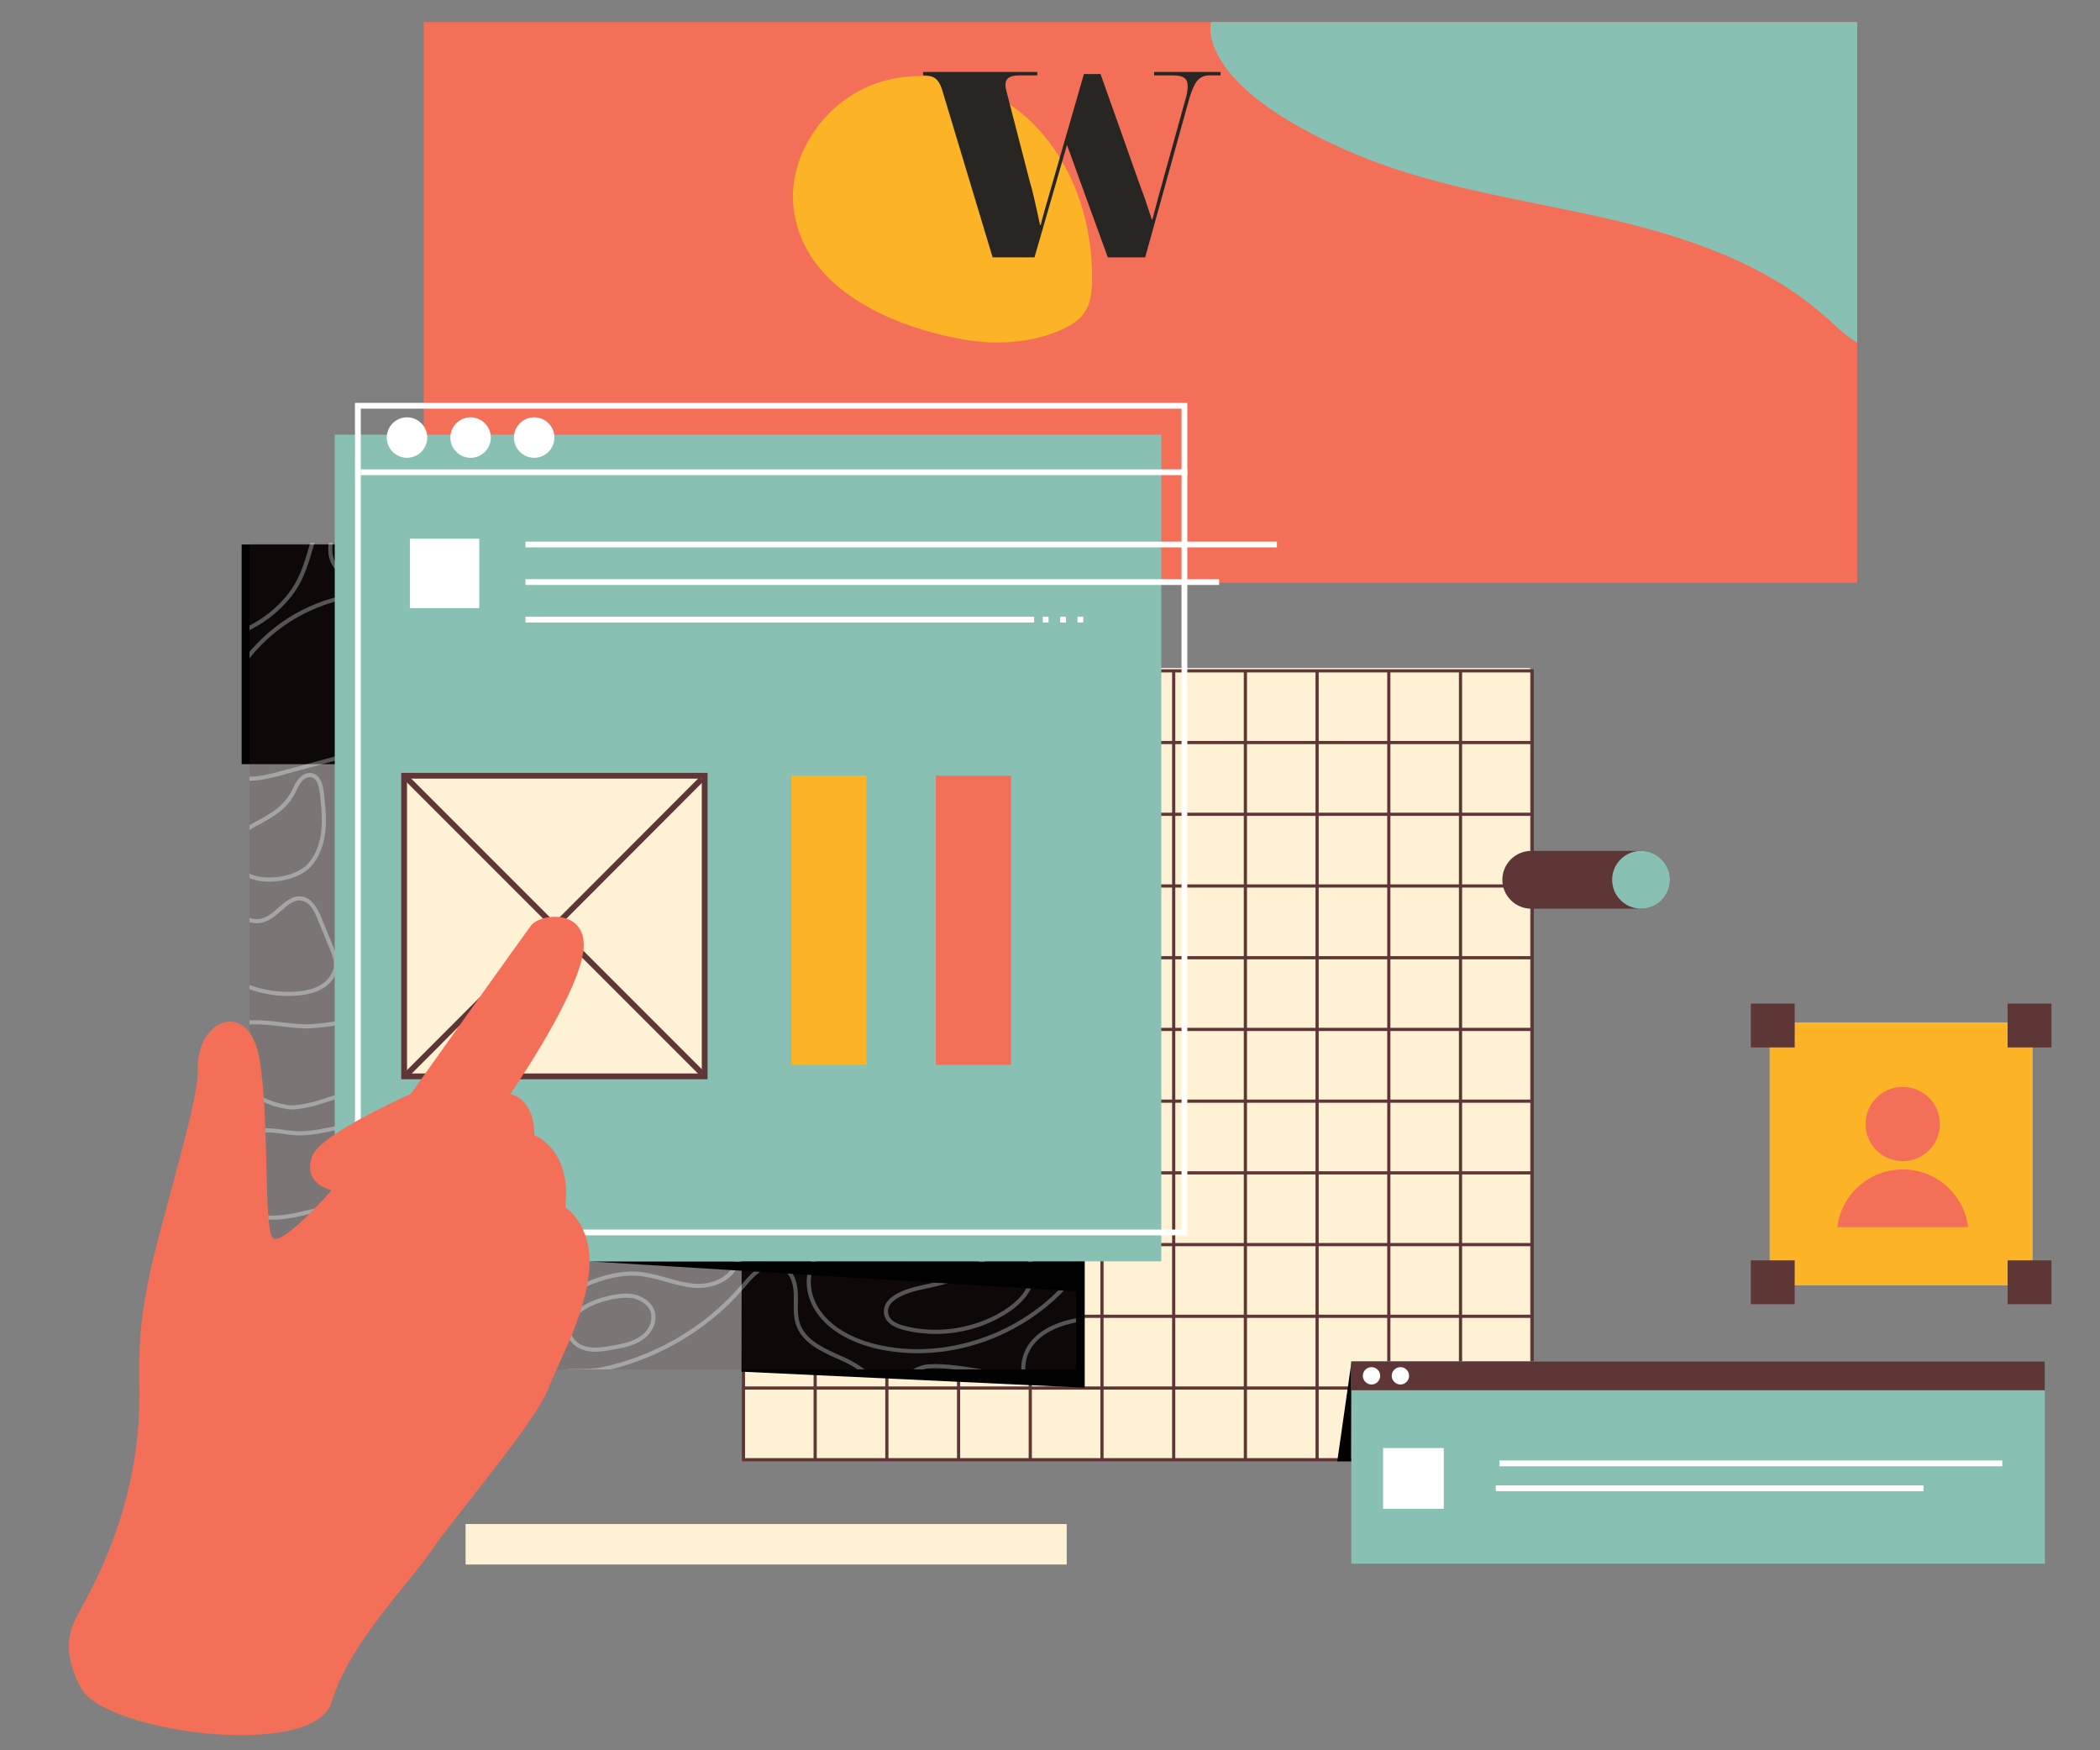 <?xml version="1.0" encoding="utf-8"?>
<!-- Generator: Adobe Illustrator 16.0.0, SVG Export Plug-In . SVG Version: 6.00 Build 0)  -->
<!DOCTYPE svg PUBLIC "-//W3C//DTD SVG 1.1//EN" "http://www.w3.org/Graphics/SVG/1.1/DTD/svg11.dtd">
<svg version="1.1" id="Calque_1" xmlns="http://www.w3.org/2000/svg" xmlns:xlink="http://www.w3.org/1999/xlink" x="0px" y="0px"
	 width="600px" height="500px" viewBox="0 0 600 500" enable-background="new 0 0 600 500" xml:space="preserve">
<rect x="0" y="0" width="600" height="500" fill="#808080" stroke="none"/>
<g id="illustration_1_">
	<g id="elements_1_">
		<g>
			<rect x="121.068" y="6.304" fill="#F36F58" width="409.558" height="160.189"/>
			<path fill="#FCB326" d="M312.008,77.499c0.206,9.46-1.029,13.682-10.186,17.307c-8.383,3.318-17.807,3.716-26.621,2.154
				c-19.835-3.516-44.754-13.906-48.302-36.279c-2.485-15.669,8.56-31.787,23.567-36.929c15.007-5.144,32.465-0.107,43.938,10.847
				C305.88,45.554,311.667,61.639,312.008,77.499z"/>
			<path fill="#88C0B4" d="M530.628,6.303v91.556c-3.038-1.684-5.748-4.358-8.373-6.737c-17.538-15.938-40.938-23.666-64.044-28.9
				c-23.104-5.236-46.851-8.473-68.833-17.324c-13.442-5.4-36.216-16.531-42.259-30.932c-1.224-2.923-1.537-5.467-1.142-7.663
				H530.628z"/>
		</g>
		<rect x="212.189" y="190.821" fill="#FFF1D4" width="225.002" height="225.806"/>
		<path fill="#5F3636" d="M437.778,191.197v-0.013H211.973v0.456h-0.012v225.804h0.455v0.014h225.805v-0.455h0.013V191.197H437.778z
			 M232.448,416.545h-19.577v-19.576h19.577V416.545z M232.448,396.057h-19.577v-19.574h19.577V396.057z M232.448,375.568h-19.577
			v-19.574h19.577V375.568z M232.448,355.082h-19.577v-19.574h19.577V355.082z M232.448,334.596h-19.577V315.02h19.577V334.596z
			 M232.448,314.109h-19.577v-19.578h19.577V314.109z M232.448,293.621h-19.577v-19.576h19.577V293.621z M232.448,273.135h-19.577
			v-19.578h19.577V273.135z M232.448,252.646h-19.577v-19.578h19.577V252.646z M232.448,232.159h-19.577v-19.577h19.577V232.159z
			 M232.448,211.672h-19.577v-19.578h19.577V211.672z M252.935,416.545h-19.576v-19.576h19.576V416.545z M252.935,396.057h-19.576
			v-19.574h19.576V396.057z M252.935,375.568h-19.576v-19.574h19.576V375.568z M252.935,355.082h-19.576v-19.574h19.576V355.082z
			 M252.935,334.596h-19.576V315.02h19.576V334.596z M252.935,314.109h-19.576v-19.578h19.576V314.109z M252.935,293.621h-19.576
			v-19.576h19.576V293.621z M252.935,273.135h-19.576v-19.578h19.576V273.135z M252.935,252.646h-19.576v-19.578h19.576V252.646z
			 M252.935,232.159h-19.576v-19.577h19.576V232.159z M252.935,211.672h-19.576v-19.578h19.576V211.672z M273.423,416.545h-19.577
			v-19.576h19.577V416.545z M273.423,396.057h-19.577v-19.574h19.577V396.057z M273.423,375.568h-19.577v-19.574h19.577V375.568z
			 M273.423,355.082h-19.577v-19.574h19.577V355.082z M273.423,334.596h-19.577V315.02h19.577V334.596z M273.423,314.109h-19.577
			v-19.578h19.577V314.109z M273.423,293.621h-19.577v-19.576h19.577V293.621z M273.423,273.135h-19.577v-19.578h19.577V273.135z
			 M273.423,252.646h-19.577v-19.578h19.577V252.646z M273.423,232.159h-19.577v-19.577h19.577V232.159z M273.423,211.672h-19.577
			v-19.578h19.577V211.672z M293.91,416.545h-19.578v-19.576h19.578V416.545z M293.91,396.057h-19.578v-19.574h19.578V396.057z
			 M293.91,375.568h-19.578v-19.574h19.578V375.568z M293.91,355.082h-19.578v-19.574h19.578V355.082z M293.91,334.596h-19.578
			V315.02h19.578V334.596z M293.91,314.109h-19.578v-19.578h19.578V314.109z M293.91,293.621h-19.578v-19.576h19.578V293.621z
			 M293.91,273.135h-19.578v-19.578h19.578V273.135z M293.91,252.646h-19.578v-19.578h19.578V252.646z M293.91,232.159h-19.578
			v-19.577h19.578V232.159z M293.91,211.672h-19.578v-19.578h19.578V211.672z M314.398,416.545h-19.579v-19.576h19.579V416.545z
			 M314.398,396.057h-19.579v-19.574h19.579V396.057z M314.398,375.568h-19.579v-19.574h19.579V375.568z M314.398,355.082h-19.579
			v-19.574h19.579V355.082z M314.398,334.596h-19.579V315.02h19.579V334.596z M314.398,314.109h-19.579v-19.578h19.579V314.109z
			 M314.398,293.621h-19.579v-19.576h19.579V293.621z M314.398,273.135h-19.579v-19.578h19.579V273.135z M314.398,252.646h-19.579
			v-19.578h19.579V252.646z M314.398,232.159h-19.579v-19.577h19.579V232.159z M314.398,211.672h-19.579v-19.578h19.579V211.672z
			 M334.886,416.545h-19.578v-19.576h19.578V416.545z M334.886,396.057h-19.578v-19.574h19.578V396.057z M334.886,375.568h-19.578
			v-19.574h19.578V375.568z M334.886,355.082h-19.578v-19.574h19.578V355.082z M334.886,334.596h-19.578V315.02h19.578V334.596z
			 M334.886,314.109h-19.578v-19.578h19.578V314.109z M334.886,293.621h-19.578v-19.576h19.578V293.621z M334.886,273.135h-19.578
			v-19.578h19.578V273.135z M334.886,252.646h-19.578v-19.578h19.578V252.646z M334.886,232.159h-19.578v-19.577h19.578V232.159z
			 M334.886,211.672h-19.578v-19.578h19.578V211.672z M355.37,416.545h-19.574v-19.576h19.574V416.545z M355.37,396.057h-19.574
			v-19.574h19.574V396.057z M355.37,375.568h-19.574v-19.574h19.574V375.568z M355.37,355.082h-19.574v-19.574h19.574V355.082z
			 M355.37,334.596h-19.574V315.02h19.574V334.596z M355.37,314.109h-19.574v-19.578h19.574V314.109z M355.37,293.621h-19.574
			v-19.576h19.574V293.621z M355.37,273.135h-19.574v-19.578h19.574V273.135z M355.37,252.646h-19.574v-19.578h19.574V252.646z
			 M355.37,232.159h-19.574v-19.577h19.574V232.159z M355.37,211.672h-19.574v-19.578h19.574V211.672z M375.857,416.545h-19.574
			v-19.576h19.574V416.545z M375.857,396.057h-19.574v-19.574h19.574V396.057z M375.857,375.568h-19.574v-19.574h19.574V375.568z
			 M375.857,355.082h-19.574v-19.574h19.574V355.082z M375.857,334.596h-19.574V315.02h19.574V334.596z M375.857,314.109h-19.574
			v-19.578h19.574V314.109z M375.857,293.621h-19.574v-19.576h19.574V293.621z M375.857,273.135h-19.574v-19.578h19.574V273.135z
			 M375.857,252.646h-19.574v-19.578h19.574V252.646z M375.857,232.159h-19.574v-19.577h19.574V232.159z M375.857,211.672h-19.574
			v-19.578h19.574V211.672z M396.348,416.545h-19.576v-19.576h19.576V416.545z M396.348,396.057h-19.576v-19.574h19.576V396.057z
			 M396.348,375.568h-19.576v-19.574h19.576V375.568z M396.348,355.082h-19.576v-19.574h19.576V355.082z M396.348,334.596h-19.576
			V315.02h19.576V334.596z M396.348,314.109h-19.576v-19.578h19.576V314.109z M396.348,293.621h-19.576v-19.576h19.576V293.621z
			 M396.348,273.135h-19.576v-19.578h19.576V273.135z M396.348,252.646h-19.576v-19.578h19.576V252.646z M396.348,232.159h-19.576
			v-19.577h19.576V232.159z M396.348,211.672h-19.576v-19.578h19.576V211.672z M416.832,416.545h-19.574v-19.576h19.574V416.545z
			 M416.832,396.057h-19.574v-19.574h19.574V396.057z M416.832,375.568h-19.574v-19.574h19.574V375.568z M416.832,355.082h-19.574
			v-19.574h19.574V355.082z M416.832,334.596h-19.574V315.02h19.574V334.596z M416.832,314.109h-19.574v-19.578h19.574V314.109z
			 M416.832,293.621h-19.574v-19.576h19.574V293.621z M416.832,273.135h-19.574v-19.578h19.574V273.135z M416.832,252.646h-19.574
			v-19.578h19.574V252.646z M416.832,232.159h-19.574v-19.577h19.574V232.159z M416.832,211.672h-19.574v-19.578h19.574V211.672z
			 M437.321,416.545h-19.574v-19.576h19.574V416.545z M437.321,396.057h-19.574v-19.574h19.574V396.057z M437.321,375.568h-19.574
			v-19.574h19.574V375.568z M437.321,355.082h-19.574v-19.574h19.574V355.082z M437.321,334.596h-19.574V315.02h19.574V334.596z
			 M437.321,314.109h-19.574v-19.578h19.574V314.109z M437.321,293.621h-19.574v-19.576h19.574V293.621z M437.321,273.135h-19.574
			v-19.578h19.574V273.135z M437.321,252.646h-19.574v-19.578h19.574V252.646z M437.321,232.159h-19.574v-19.577h19.574V232.159z
			 M437.321,211.672h-19.574v-19.578h19.574V211.672z"/>
		<polygon fill="#010101" points="386.097,417.457 382.075,417.457 386.166,388.863 		"/>
		<g>
			<polygon fill="#010101" points="309.922,190.821 309.922,396.428 211.852,391.846 212.189,190.821 			"/>
			<rect x="69.041" y="155.546" fill="#010101" width="236.157" height="62.755"/>
			<g opacity="0.37">
				<defs>
					<rect id="SVGID_1_" x="71.279" y="155.049" opacity="0.37" width="236.156" height="236.156"/>
				</defs>
				<use xlink:href="#SVGID_1_"  overflow="visible" fill="#5F3636"/>
				<clipPath id="SVGID_2_">
					<use xlink:href="#SVGID_1_"  overflow="visible"/>
				</clipPath>
				<g clip-path="url(#SVGID_2_)">
					<path fill="#E5E5E5" d="M120.836,249.137c-0.027,0-0.053,0-0.081-0.001l0,0c-5.806-0.033-11.381-4.907-12.967-11.338
						c-1.613-6.54,0.653-13.174,2.838-17.589c3.197-6.457,7.937-12.149,13.706-16.466c0.603-0.45,1.25-0.956,1.936-1.492
						c2.572-2.007,5.771-4.504,8.888-5.828c3.752-1.593,6.797-1.201,9.05,1.167c4.045,4.248,1.409,14.465-0.416,18.475
						c-0.993,2.183-1.965,5.041-2.994,8.067c-1.858,5.462-3.963,11.653-7.023,16.515
						C130.182,246.358,125.948,249.137,120.836,249.137z M120.762,247.968c0.024,0,0.049,0,0.072,0
						c10.625,0,15.188-13.422,18.858-24.213c1.039-3.054,2.02-5.938,3.037-8.173c0.837-1.843,1.948-5.267,2.317-8.85
						c0.278-2.705,0.212-6.345-1.685-8.337c-4.371-4.591-11.308,0.824-16.374,4.778c-0.691,0.54-1.343,1.048-1.955,1.505
						c-5.624,4.207-10.243,9.756-13.358,16.05c-2.099,4.239-4.279,10.593-2.751,16.79
						C110.386,243.446,115.475,247.937,120.762,247.968L120.762,247.968z"/>
					<path fill="#E5E5E5" d="M113.711,278.037c-1.919,0-3.844-0.395-5.702-1.197c-3.447-1.492-6.304-4.248-8.259-7.975
						c-4.198-7.998-2.426-18.861-1.254-26.05c1.557-9.542,6.595-19.62,10.547-26.395c7.643-13.098,17.218-26.72,30.294-28.446
						c3.729-0.491,6.542,0.457,8.363,2.817c8.535,11.073-7.726,50.793-13.07,63.845c-0.616,1.506-1.061,2.594-1.287,3.197
						c-1.953,5.225-4.166,11.146-8.516,15.371C121.559,276.383,117.646,278.037,113.711,278.037z M141.201,189.014
						c-0.54,0-1.109,0.04-1.709,0.118c-12.578,1.659-21.939,15.024-29.439,27.877c-3.903,6.689-8.875,16.627-10.403,25.994
						c-1.148,7.036-2.881,17.668,1.135,25.319c1.831,3.486,4.489,6.061,7.688,7.445c5.218,2.256,11.028,0.984,15.543-3.4
						c4.162-4.043,6.325-9.832,8.234-14.941c0.232-0.621,0.681-1.717,1.301-3.23c2.569-6.279,7.917-19.339,11.596-32.211
						c4.51-15.776,5.059-26.031,1.63-30.479C145.489,189.836,143.656,189.014,141.201,189.014z"/>
					<path fill="#E5E5E5" d="M159.973,282.805c-4.016,0-8.304-1.207-11.985-3.4c-4.474-2.666-7.403-6.402-8.249-10.521l0,0
						c-0.658-3.207,0.135-6.492,0.835-9.391l6.253-25.892c0.634-2.624,1.54-5.181,3.857-6.125c1.154-0.47,2.418-0.408,3.653,0.184
						c1.706,0.814,3.184,2.593,3.766,4.525c0.535,1.779,0.575,3.638,0.614,5.434c0.025,1.17,0.052,2.379,0.218,3.531
						c0.717,4.955,4.005,9.236,7.185,13.375c3.718,4.842,7.563,9.848,7.299,15.967c-0.164,3.793-1.422,6.809-3.741,8.957
						c-2.039,1.893-4.865,3.033-8.17,3.297C161.002,282.783,160.489,282.805,159.973,282.805z M140.882,268.646
						c1.686,8.207,12.229,13.594,20.532,12.932c6.605-0.525,10.555-4.586,10.838-11.139c0.245-5.695-3.303-10.313-7.059-15.203
						c-3.272-4.259-6.655-8.662-7.415-13.92c-0.176-1.224-0.203-2.468-0.229-3.675c-0.039-1.795-0.076-3.492-0.565-5.121
						c-0.492-1.632-1.728-3.127-3.15-3.808c-0.649-0.31-1.646-0.588-2.709-0.154c-1.83,0.745-2.602,2.996-3.163,5.316l-6.253,25.891
						C141.038,262.547,140.277,265.697,140.882,268.646L140.882,268.646z"/>
					<path fill="#E5E5E5" d="M76.962,251.863c-1.659,0-3.283-0.215-4.747-0.668c-3.621-1.126-5.882-3.603-6.366-6.973
						c-0.508-3.536,1.854-6.699,7.022-9.397c4.723-2.468,8.242-4.555,10.509-8.972l0,0c0.13-0.253,0.255-0.512,0.381-0.77
						c0.433-0.894,0.881-1.817,1.556-2.612c0.843-0.994,2.304-1.931,3.88-1.585c1.846,0.407,2.968,2.268,3.335,5.531
						c0.402,3.578,0.817,7.28,0.44,10.959c-0.3,2.916-1.27,7.057-4.191,10.222C86.332,250.25,81.518,251.863,76.962,251.863z
						 M88.53,221.983c-0.924,0-1.804,0.635-2.321,1.243c-0.579,0.682-0.975,1.5-1.396,2.366c-0.128,0.266-0.258,0.531-0.392,0.793
						l0,0c-2.424,4.724-6.092,6.908-11.008,9.474c-4.682,2.444-6.837,5.202-6.407,8.197c0.534,3.715,3.317,5.325,5.557,6.021
						c5.017,1.562,12.338,0,15.361-3.273c2.703-2.928,3.606-6.808,3.888-9.549c0.365-3.555-0.044-7.191-0.439-10.709
						c-0.304-2.712-1.121-4.233-2.424-4.519C88.808,221.997,88.668,221.983,88.53,221.983z"/>
					<path fill="#E5E5E5" d="M71.271,223.037c-2.7,0-5.196-0.622-7.26-2.334c-2.055-1.704-3.266-4.185-3.6-7.374
						c-0.337-3.215,0.306-6.416,0.903-8.535c3.273-11.602,11.001-21.938,21.205-28.357c10.204-6.418,22.866-8.913,34.74-6.842
						c3.877,0.675,7.561,3.125,9.383,6.239c1.41,2.409,1.674,5.044,0.764,7.623c-0.122,0.343-0.265,0.691-0.428,1.031
						c-1.288,2.693-3.559,5.299-5.754,7.819c-1.088,1.248-2.116,2.427-2.99,3.577l-9.895,13.005
						c-1.474,1.938-2.998,3.94-5.074,5.389c-2.307,1.61-5.125,2.374-7.612,3.049l-15.807,4.284
						C76.943,222.399,74.002,223.037,71.271,223.037z M108.958,170.049c-9.064,0-18.151,2.554-25.817,7.376
						c-9.961,6.267-17.508,16.358-20.703,27.686c-0.877,3.11-2.408,10.77,2.319,14.692c3.742,3.105,9.316,2.162,14.783,0.681
						l15.806-4.286c2.513-0.681,5.11-1.385,7.251-2.879c1.925-1.344,3.392-3.273,4.811-5.138l9.896-13.006
						c0.898-1.18,1.938-2.374,3.04-3.637c2.144-2.462,4.361-5.006,5.58-7.556c0.145-0.304,0.274-0.612,0.382-0.917l0,0
						c0.791-2.245,0.559-4.542-0.671-6.645c-1.657-2.831-5.022-5.06-8.576-5.679C114.387,170.278,111.672,170.049,108.958,170.049z"
						/>
					<path fill="#E5E5E5" d="M179.388,237.835c-6.413,0-10.606-4.605-14.672-9.07c-1.251-1.374-2.433-2.671-3.678-3.841
						c-3.116-2.926-5.229-5.757-6.462-8.656c-1.524-3.582-1.624-7.221-0.296-10.814l0,0c2.486-6.729,8.7-10.928,13.474-13.266
						c3.423-1.677,6.933-2.688,10.15-2.928c3.878-0.289,7.21,0.528,9.906,2.425c6.175,4.341,7.115,12.929,7.246,19.926
						c0.096,5.252,0.019,10.808-2.054,15.92c-2.283,5.631-7.001,9.639-12.019,10.211
						C180.436,237.806,179.904,237.835,179.388,237.835z M155.376,205.859c-2.241,6.067-0.127,12.025,6.461,18.213
						c1.278,1.201,2.531,2.576,3.742,3.906c3.893,4.275,7.91,8.686,13.85,8.686c0.462,0,0.935-0.026,1.42-0.082
						c4.6-0.525,8.946-4.25,11.069-9.489c1.99-4.908,2.063-10.329,1.968-15.461c-0.124-6.719-1.003-14.952-6.749-18.992
						c-2.178-1.532-8.379-4.542-18.872,0.597C163.685,195.482,157.728,199.493,155.376,205.859L155.376,205.859z"/>
					<path fill="#E5E5E5" d="M157.288,186.053c-1.118,0-2.191-0.151-3.213-0.454c-3.186-0.944-5.983-3.314-8.804-7.463
						c-0.577-0.849-1.136-1.73-1.676-2.582c-1.449-2.284-2.948-4.646-4.896-6.522c-1.031-0.995-3.326-1.781-5.756-2.613
						c-3.907-1.338-8.333-2.854-9.296-5.929c-0.517-1.648-0.005-3.488,1.566-5.624c2.234-3.04,6.105-4.162,9.957-4.919
						c20.287-3.995,41.212-3.197,61.448-2.426c5.193,0.198,10.563,0.402,15.7,1.83c5.763,1.601,10.445,4.684,13.187,8.682
						c3.313,4.831,3.667,11.04,0.879,15.45c-3.226,5.108-9.698,6.737-14.681,6.559c-4.412-0.157-8.697-1.447-12.841-2.693
						c-1.01-0.305-2.056-0.619-3.081-0.91c-4.798-1.363-10.411-2.55-15.657-1.018c-3.313,0.966-6.272,2.981-9.136,4.931
						c-0.984,0.67-2.001,1.362-3.023,2.007C164.061,184.817,160.484,186.053,157.288,186.053z M171.753,148.06
						c-12.173,0-24.389,0.677-36.359,3.033c-3.619,0.713-7.243,1.748-9.241,4.466c-1.334,1.815-1.79,3.314-1.392,4.583
						c0.786,2.51,4.916,3.925,8.561,5.173c2.556,0.875,4.97,1.702,6.188,2.875c2.048,1.975,3.584,4.397,5.071,6.74
						c0.537,0.844,1.09,1.716,1.657,2.55c2.661,3.912,5.256,6.137,8.169,6.999c3.612,1.07,7.964,0.023,12.934-3.109
						c1.004-0.632,2.013-1.32,2.989-1.983c2.938-2,5.978-4.068,9.466-5.087c5.532-1.615,11.346-0.393,16.304,1.016
						c1.035,0.293,2.084,0.61,3.099,0.915c4.074,1.227,8.286,2.493,12.547,2.646c4.66,0.167,10.69-1.326,13.653-6.016
						c2.501-3.959,2.149-9.784-0.856-14.165c-2.585-3.771-7.037-6.69-12.536-8.217c-5.006-1.391-10.306-1.592-15.432-1.788
						C188.382,148.376,180.077,148.06,171.753,148.06z"/>
					<path fill="#E5E5E5" d="M235.419,242.393c-0.928,0-1.854-0.043-2.777-0.133c-6.525-0.636-12.343-3.516-16.824-8.33
						c-4.063-4.361-6.962-10.174-8.384-16.807c-0.395-1.84-1.186-4.189-2.023-6.675c-2.383-7.075-5.083-15.094-1.818-19.219
						c1.585-2.001,4.448-2.823,8.511-2.441l0,0c0.989,0.092,2,0.239,2.978,0.379c3.222,0.466,6.264,0.904,9.026-0.283
						c3.931-1.692,5.549-5.799,7.262-10.147c1.284-3.258,2.61-6.625,5.005-9.1c2.328-2.404,5.681-3.803,9.442-3.941
						c3.556-0.127,7.153,0.842,10.138,2.735c5.099,3.232,9.029,8.872,11.68,16.761c4.536,13.501,3.711,27.529-2.264,38.488
						c-3.141,5.764-8.032,10.785-13.768,14.139C246.448,240.834,240.904,242.393,235.419,242.393z M210.249,189.865
						c-2.713,0-4.64,0.699-5.74,2.09c-2.873,3.628-0.167,11.664,2.009,18.121c0.849,2.519,1.65,4.898,2.058,6.803
						c1.378,6.427,4.179,12.048,8.097,16.256c4.345,4.668,9.756,7.347,16.082,7.963c12.186,1.185,25.176-6.206,31.592-17.976
						c5.819-10.674,6.614-24.363,2.18-37.557c-2.563-7.63-6.33-13.062-11.197-16.147c-5.214-3.305-13.415-3.821-18.115,1.033
						c-2.233,2.305-3.517,5.563-4.758,8.715c-1.725,4.379-3.509,8.908-7.887,10.792c-3.064,1.318-6.414,0.834-9.654,0.367
						c-0.964-0.14-1.96-0.283-2.92-0.373l0,0C211.381,189.893,210.798,189.865,210.249,189.865z"/>
					<path fill="#E5E5E5" d="M202.829,280.805c-4.358,0-8.666-0.57-12.779-2.344c-5.951-2.566-9.417-6.109-10.022-10.248
						c-0.626-4.283,1.805-8.863,7.032-13.242l0,0c1.785-1.498,2.483-3.703,3.221-6.035c0.792-2.504,1.611-5.092,3.889-6.754
						c5.329-3.89,11.554,0.014,17.576,3.789c4.145,2.599,8.432,5.287,12.569,5.697c0.753,0.074,1.524,0.139,2.27,0.201
						c2.764,0.232,5.622,0.471,8.346,1.279c4.032,1.197,7.13,3.621,8.498,6.645c1.157,2.561,1.096,5.594-0.17,8.543
						c-1.157,2.697-3.257,5.148-5.761,6.725c-5.034,3.174-11.198,3.697-16.638,4.158c-2.02,0.172-4.108,0.416-6.127,0.652
						C210.792,280.334,206.789,280.805,202.829,280.805z M199.097,241.736c-1.48,0-2.897,0.411-4.239,1.39
						c-1.969,1.438-2.695,3.732-3.464,6.162c-0.756,2.39-1.538,4.861-3.585,6.576l0,0.002c-4.899,4.105-7.19,8.316-6.626,12.178
						c0.544,3.717,3.769,6.947,9.331,9.346c7.561,3.26,15.958,2.275,24.08,1.322c2.028-0.236,4.127-0.482,6.166-0.656
						c5.306-0.451,11.319-0.959,16.113-3.982c4.39-2.766,7.737-8.828,5.49-13.797c-1.228-2.717-4.059-4.906-7.766-6.008
						c-2.609-0.773-5.407-1.008-8.111-1.234c-0.75-0.063-1.526-0.127-2.288-0.203c-4.41-0.438-8.815-3.199-13.074-5.871
						C206.874,244.297,202.792,241.736,199.097,241.736z"/>
					<path fill="#E5E5E5" d="M104.798,166.486c-0.386,0-0.771-0.016-1.156-0.048c-4.017-0.337-7.448-2.416-8.955-5.427
						c-0.81-1.618-2.247-6.064,1.875-12.41c4.622-7.118,12.75-11.946,21.211-12.601c3.427-0.265,5.621,0.383,6.708,1.985
						c2.033,2.993-0.556,8.293-2.842,12.969c-0.703,1.439-1.367,2.797-1.785,3.893l0,0c-0.485,1.27-0.987,2.583-1.666,3.811
						C115.576,163.384,110.191,166.486,104.798,166.486z M119.167,137.11c-0.41,0-0.845,0.019-1.304,0.054
						c-8.107,0.627-15.894,5.253-20.323,12.073c-3.792,5.839-2.529,9.814-1.81,11.25c1.039,2.077,3.689,4.424,8.008,4.788
						c5.321,0.446,10.844-2.507,13.427-7.182c0.639-1.156,1.126-2.43,1.597-3.663c0.436-1.144,1.112-2.525,1.827-3.989
						c2.04-4.173,4.579-9.368,2.925-11.801C122.823,137.624,121.364,137.11,119.167,137.11z"/>
					<path fill="#E5E5E5" d="M277.689,174.343c-4.252,0-8.826-2.16-12.559-6.004c-6.38-6.571-13.041-7.214-21.473-8.028
						c-1.309-0.125-2.661-0.256-4.064-0.413c-2.474-0.277-5.279-0.591-7.733-1.759c-2.782-1.324-4.713-3.711-5.038-6.23
						c-0.489-3.8,2.577-7.115,5.71-8.303c3.407-1.293,7.107-0.841,10.275-0.23c0.685,0.132,1.377,0.277,2.048,0.418
						c2.55,0.536,5.188,1.091,7.785,0.989c3.883-0.151,7.609-1.747,11.212-3.29c0.881-0.377,1.792-0.768,2.691-1.131
						c6.233-2.516,10.961-2.892,14.879-1.181c4.222,1.843,7.424,6.389,8.786,12.472c0.88,3.932,1.367,9.735-1.313,15.051
						c-2.166,4.299-5.413,6.894-9.388,7.502C278.91,174.297,278.302,174.343,277.689,174.343z M237.465,143.943
						c-1.529,0-3.063,0.202-4.52,0.755c-2.715,1.03-5.378,3.855-4.965,7.062c0.329,2.545,2.479,4.42,4.381,5.325
						c2.276,1.083,4.862,1.372,7.361,1.652l0,0c1.395,0.156,2.742,0.286,4.046,0.412c8.671,0.837,15.52,1.498,22.2,8.377
						c4.008,4.128,9.002,6.195,13.359,5.527c3.587-0.549,6.536-2.926,8.524-6.873c1.969-3.909,2.402-8.977,1.217-14.271
						c-1.281-5.715-4.238-9.964-8.115-11.658c-3.612-1.576-8.052-1.197-13.974,1.195c-0.889,0.359-1.793,0.746-2.668,1.121
						c-3.701,1.585-7.528,3.225-11.628,3.384c-2.742,0.107-5.451-0.463-8.07-1.014c-0.665-0.14-1.354-0.284-2.028-0.415
						C240.975,144.211,239.224,143.943,237.465,143.943z"/>
					<path fill="#E5E5E5" d="M267.966,279.463c-0.33,0-0.664-0.016-1.002-0.043c-3.513-0.295-6.668-2.33-8.038-5.188
						c-0.863-1.801-1.043-3.834-1.216-5.801c-0.217-2.467-0.422-4.795-1.908-6.494c-0.961-1.1-2.998-1.943-4.968-2.76
						c-2.795-1.16-5.687-2.357-6.166-4.547c-0.287-1.307,0.317-2.744,1.845-4.397c2.29-2.475,5.299-3.497,8.209-4.483
						c3.514-1.193,6.833-2.321,9.182-5.794l0,0c0.643-0.95,1.253-2.028,1.843-3.071c1.968-3.476,4.002-7.069,7.933-7.646
						c2.42-0.354,5.139,0.754,7.095,2.896c1.769,1.935,2.772,4.357,3.592,6.685c2.618,7.43,3.458,14.332,2.494,20.513
						c-1.149,7.381-5.13,13.912-10.647,17.473C274.281,278.053,271.348,279.463,267.966,279.463z M264.872,240.61
						c-2.569,3.799-6.233,5.043-9.774,6.246c-2.9,0.984-5.639,1.914-7.728,4.171c-1.231,1.33-1.756,2.459-1.561,3.354
						c0.349,1.594,2.954,2.674,5.472,3.717c2.094,0.869,4.259,1.766,5.401,3.07c1.736,1.986,1.968,4.617,2.192,7.16
						c0.164,1.865,0.334,3.789,1.105,5.4c1.194,2.49,3.974,4.268,7.083,4.529c3.473,0.291,6.551-1.164,8.52-2.436
						c5.241-3.383,9.027-9.615,10.127-16.67c0.932-5.988,0.11-12.7-2.442-19.945c-0.779-2.212-1.726-4.504-3.352-6.285
						c-1.7-1.859-4.025-2.826-6.063-2.528c-3.366,0.495-5.173,3.687-7.086,7.067C266.163,238.524,265.541,239.622,264.872,240.61
						L264.872,240.61z"/>
					<path fill="#E5E5E5" d="M243.684,221.298c-2.295,0-4.547-0.382-6.458-1.254c-3.086-1.407-4.916-3.924-5.292-7.28
						c-0.343-3.064,1.659-6.874,5.494-10.453c3.37-3.146,7.48-5.492,10.47-5.977l0,0c5.449-0.883,9.816,1.372,11.688,6.03
						c1.911,4.759,0.869,11.936-4.831,15.86C252.092,220.058,247.819,221.298,243.684,221.298z M248.083,197.486
						c-5.697,0.924-15.647,9.272-14.989,15.148c0.333,2.967,1.885,5.102,4.616,6.347c4.922,2.247,12.585,0.896,16.382-1.72
						c5.198-3.58,6.151-10.124,4.409-14.463C257.707,200.823,255.103,196.351,248.083,197.486L248.083,197.486z"/>
					<path fill="#E5E5E5" d="M308.024,253.486c-1.676,0-3.362-0.324-4.906-0.959c-9.604-3.949-16.252-18.378-18.663-24.397
						c-2.917-7.277-4.543-14.88-5.96-22.046c-0.236-1.195-0.599-2.556-0.983-3.997c-1.039-3.888-2.215-8.297-1.659-12.067l0,0
						c0.218-1.476,0.699-2.77,1.43-3.845c1.696-2.497,4.63-4.275,8.26-5.005c1.681-0.339,3.195-0.359,4.533-0.379
						c2.5-0.034,4.477-0.062,6.621-1.955c1.275-1.125,2.187-2.501,3.149-3.957c1.313-1.988,2.672-4.042,5.026-5.39
						c5.854-3.349,13.506-0.173,16.979,4.896c4.319,6.306,3.428,14.19,2.51,18.328c-0.971,4.394-2.71,8.607-4.393,12.683
						c-0.65,1.578-1.323,3.208-1.941,4.823c-1.881,4.917-3.906,11.386-2.877,17.803c0.319,1.989,0.933,3.964,1.528,5.877
						c0.483,1.545,0.98,3.145,1.33,4.766c1.24,5.768-0.206,9.207-1.639,11.075c-1.419,1.85-3.526,3.077-6.096,3.543
						C309.536,253.42,308.781,253.486,308.024,253.486z M310.262,169.316c-1.769,0-3.439,0.406-4.81,1.188
						c-2.113,1.209-3.337,3.061-4.634,5.02c-0.963,1.456-1.957,2.961-3.348,4.188c-2.47,2.179-4.855,2.212-7.38,2.248
						c-1.35,0.019-2.743,0.039-4.318,0.355c-3.329,0.67-6,2.273-7.525,4.516c-0.639,0.941-1.044,2.041-1.239,3.359l0,0
						c-0.522,3.532,0.623,7.815,1.632,11.596c0.389,1.459,0.757,2.839,1,4.072c1.406,7.111,3.019,14.655,5.897,21.838
						c2.358,5.882,8.832,19.97,18.024,23.749c3.698,1.521,9.118,1.191,11.882-2.414c2.445-3.192,1.94-7.711,1.423-10.121
						c-0.339-1.568-0.828-3.143-1.302-4.662c-0.607-1.952-1.235-3.97-1.569-6.04c-1.071-6.691,1.009-13.351,2.942-18.405
						c0.622-1.629,1.297-3.267,1.952-4.853c1.662-4.028,3.382-8.195,4.333-12.489c0.876-3.953,1.735-11.473-2.336-17.415
						C318.21,171.141,314.017,169.316,310.262,169.316z"/>
					<path fill="#E5E5E5" d="M58.122,183.286c-1.791,0-3.929-0.285-5.619-1.584c-3.611-2.775-3.006-8.192-2.323-11.174
						c3.753-16.406,17.951-29.899,34.528-32.812c5.431-0.954,8.969,0.402,9.962,3.819c0.676,2.327-0.278,3.598-1.201,4.827
						c-0.434,0.578-0.882,1.174-1.214,1.921c-1.238,2.777-2.056,5.592-2.848,8.311c-1.454,4.997-2.827,9.716-6.555,14.267
						l-0.451-0.371l0.451,0.371c-5.886,7.183-14.63,11.81-23.391,12.379C59.049,183.266,58.598,183.286,58.122,183.286z
						 M87.822,138.593c-1.051,0-2.074,0.126-2.912,0.273c-16.127,2.834-29.94,15.961-33.592,31.922
						c-0.621,2.709-1.199,7.61,1.896,9.987c1.39,1.069,3.351,1.481,6.171,1.298c8.444-0.548,16.879-5.017,22.564-11.954
						c3.577-4.366,4.918-8.974,6.337-13.851c0.803-2.759,1.633-5.61,2.902-8.46c0.387-0.868,0.897-1.547,1.347-2.148
						c0.886-1.18,1.526-2.033,1.013-3.798C92.792,139.258,90.236,138.593,87.822,138.593z"/>
					<path fill="#E5E5E5" d="M82.281,284.51c-7.684,0-15.258-2.738-21.153-7.719c-2.457-2.074-4.1-4.145-5.025-6.328
						c-1.269-2.996-0.848-6.783,1.025-9.211c1.5-1.943,3.718-2.813,6.246-2.445c1.954,0.285,3.558,1.174,5.108,2.033
						c2.668,1.477,4.972,2.754,8.457,0.545l0,0c0.9-0.568,1.784-1.348,2.638-2.1c2.048-1.805,4.164-3.67,6.9-3.127
						c2.761,0.551,4.252,3.352,5.349,6.018l3.48,8.475c0.598,1.455,1.276,3.104,1.262,4.854c-0.019,2.514-1.55,5.063-3.995,6.648
						c-1.898,1.232-4.246,1.939-7.384,2.225C84.22,284.465,83.248,284.51,82.281,284.51z M62.24,259.891
						c-2.109,0-3.426,1.09-4.187,2.076c-1.627,2.107-1.987,5.414-0.874,8.041c0.851,2.01,2.39,3.938,4.703,5.893
						c6.4,5.406,14.855,8.072,23.201,7.314c2.942-0.27,5.121-0.916,6.854-2.043c2.12-1.375,3.446-3.551,3.463-5.678
						c0.012-1.514-0.591-2.982-1.173-4.4l-3.481-8.473c-1.027-2.502-2.283-4.877-4.496-5.316c-2.168-0.432-3.98,1.166-5.899,2.855
						c-0.888,0.785-1.807,1.592-2.785,2.213c-4.069,2.578-6.906,1.008-9.648-0.512c-1.46-0.809-2.969-1.645-4.711-1.898
						C62.867,259.914,62.544,259.891,62.24,259.891z"/>
					<path fill="#E5E5E5" d="M227.124,316.525c-2.066,0-4.13-0.059-6.19-0.172c-4.458-0.248-9.604-0.818-13.982-3.176
						c-6.567-3.537-7.445-7.305-7.025-9.844c0.931-5.625,9.07-10.373,16.076-11.547l0,0c0.798-0.133,1.606-0.26,2.418-0.385
						c5.583-0.871,11.358-1.77,15.349-5.508c1.218-1.141,2.328-2.586,3.402-3.98c2.428-3.158,4.938-6.424,8.947-6.582
						c3.464-0.139,6.14,2.217,8.724,4.49c2.401,2.115,4.67,4.111,7.512,4.295c2.674,0.172,4.999-1.324,7.461-2.908
						c2.132-1.371,4.336-2.787,6.868-3.127c2.433-0.328,4.941,0.455,7.06,2.207c2.005,1.658,3.422,4.018,3.886,6.475
						c0.867,4.594-0.941,9.707-4.836,13.678c-3.588,3.66-8.346,5.904-12.526,7.615C256.652,313.633,241.855,316.525,227.124,316.525
						z M216.097,292.363l0.096,0.576c-8.489,1.422-14.456,6.602-15.115,10.584c-0.513,3.102,1.708,6.084,6.427,8.625
						c4.175,2.248,9.164,2.799,13.492,3.039c16.58,0.92,33.463-1.922,48.829-8.213c4.069-1.666,8.694-3.842,12.134-7.35
						c3.574-3.645,5.308-8.49,4.522-12.645c-0.888-4.697-5.395-8.314-9.642-7.742c-2.276,0.307-4.369,1.652-6.392,2.955
						c-2.514,1.613-5.11,3.283-8.17,3.09c-3.24-0.209-5.766-2.432-8.208-4.582c-2.523-2.223-4.902-4.32-7.907-4.201
						c-3.463,0.137-5.698,3.045-8.067,6.125c-1.103,1.436-2.242,2.916-3.53,4.123c-4.253,3.982-10.209,4.91-15.968,5.807
						c-0.808,0.127-1.612,0.252-2.406,0.385L216.097,292.363z"/>
					<path fill="#E5E5E5" d="M307.313,317.023c-2.204,0-4.352-0.588-6.321-1.768c-4.871-2.922-7.676-8.824-7.147-15.035
						c0.271-3.16-0.002-7.061-0.29-11.189c-0.637-9.133-1.357-19.484,3.672-25.377l0,0c3.257-3.814,8.38-5.074,13.788-6.125
						c3.119-0.605,6.382-1.061,8.983,0.576c2.901,1.824,3.793,5.508,4.281,8.871c1.014,6.973,1.483,14.082,1.398,21.127
						c-0.054,4.428-0.322,9.611-1.902,14.516c-1.671,5.184-4.698,9.406-8.527,11.889
						C312.668,316.182,309.951,317.023,307.313,317.023z M298.114,264.414c-4.719,5.527-4.016,15.627-3.395,24.537
						c0.291,4.176,0.565,8.119,0.288,11.369c-0.492,5.771,2.093,11.24,6.585,13.934c3.928,2.355,8.673,2.092,13.019-0.727
						c3.604-2.336,6.462-6.336,8.051-11.266c1.534-4.756,1.794-9.832,1.846-14.172c0.085-6.986-0.381-14.033-1.387-20.945
						c-0.45-3.1-1.247-6.479-3.746-8.051c-2.243-1.412-5.128-1.002-8.137-0.416C306.041,259.686,301.126,260.885,298.114,264.414
						L298.114,264.414z"/>
					<path fill="#E5E5E5" d="M130.093,323.33c-0.372,0-0.749-0.025-1.132-0.074c-3.59-0.477-6.154-3.09-8.632-5.615
						c-1.534-1.561-3.119-3.178-4.926-4.262c-3.775-2.273-8.944-2.502-15.363-0.686c-1.574,0.447-3.166,0.979-4.705,1.49
						c-3.578,1.195-7.277,2.432-11.122,2.725c-3.291,0.248-8.588-1.49-13.498-4.436c-5.403-3.24-9.086-7.111-10.103-10.617
						c-0.721-2.486-0.461-6.047,4.872-8.881c4.155-2.207,9.764-1.553,15.189-0.92c2.971,0.346,5.777,0.674,8.196,0.516
						c8.508-0.561,16.671-2.59,24.262-6.029l0,0c0.827-0.375,1.685-0.777,2.513-1.166c6.38-2.988,13.612-6.379,20.276-3.652
						c4.749,1.941,8.334,7.068,9.134,13.059c0.783,5.865-0.889,11.643-2.433,16.021C140.435,317.002,136.046,323.33,130.093,323.33z
						 M107.842,310.316c3.149,0,5.88,0.688,8.162,2.059c1.935,1.164,3.573,2.834,5.158,4.449c2.448,2.492,4.76,4.85,7.953,5.271
						c5.836,0.775,10.235-5.527,12.405-11.684c1.501-4.254,3.127-9.857,2.377-15.477c-0.746-5.582-4.05-10.344-8.418-12.131
						c-6.19-2.531-12.875,0.6-19.338,3.629c-0.833,0.391-1.693,0.793-2.527,1.172l0,0c-7.72,3.498-16.019,5.561-24.667,6.129
						c-2.525,0.166-5.382-0.168-8.408-0.52c-5.247-0.611-10.673-1.244-14.506,0.791c-3.726,1.98-5.171,4.512-4.297,7.525
						c0.921,3.178,4.503,6.893,9.581,9.939c4.715,2.828,9.744,4.508,12.808,4.271c3.702-0.281,7.331-1.494,10.841-2.666
						c1.552-0.518,3.158-1.053,4.757-1.506C102.675,310.734,105.386,310.316,107.842,310.316z"/>
					<path fill="#E5E5E5" d="M149.96,338.783c-4.038,0-6.431-0.816-7.304-2.482c-0.854-1.631-0.196-3.896,2.011-6.924
						c0.828-1.135,1.667-2.217,2.48-3.264c3.403-4.377,6.339-8.156,7.188-14.018c0.242-1.668,0.324-3.416,0.402-5.107
						c0.157-3.398,0.321-6.912,1.781-10.078c3.182-6.902,11.224-9.781,18.511-11.938c3.592-1.063,7.662-2.268,11.716-1.771
						c3.716,0.453,8.159,2.908,9.13,7.227c0.633,2.813-0.306,5.713-1.215,8.518c-1.079,3.326-2.096,6.469-0.338,9.031
						c1.044,1.518,2.794,2.328,4.648,3.186c1.971,0.91,4.009,1.854,5.206,3.74c1.813,2.855,0.748,6.682-1.24,8.986
						c-2.056,2.383-4.966,3.705-7.771,4.855c-15.209,6.236-30.579,9.705-44.449,10.029
						C150.459,338.779,150.207,338.783,149.96,338.783z M154.914,312.18l0.578,0.084c-0.893,6.166-4.064,10.246-7.421,14.568
						c-0.807,1.039-1.642,2.113-2.459,3.234c-1.892,2.596-2.539,4.51-1.921,5.691c0.69,1.318,3.045,1.939,7,1.848
						c13.729-0.32,28.954-3.76,44.032-9.941c2.674-1.096,5.442-2.35,7.33-4.539c1.707-1.977,2.645-5.223,1.137-7.598
						c-1.012-1.596-2.809-2.426-4.71-3.305c-1.915-0.887-3.896-1.803-5.121-3.586c-2.084-3.037-0.929-6.604,0.189-10.053
						c0.861-2.654,1.75-5.398,1.188-7.898c-0.848-3.768-4.81-5.92-8.132-6.324c-3.814-0.467-7.76,0.701-11.243,1.73
						c-7.042,2.084-14.804,4.848-17.781,11.307c-1.365,2.959-1.516,6.207-1.676,9.645c-0.08,1.719-0.162,3.496-0.412,5.221
						L154.914,312.18z"/>
					<path fill="#E5E5E5" d="M275.339,331.707c-0.942,0-1.844-0.08-2.686-0.252c-3.035-0.623-5.004-2.389-5.695-5.102
						c-0.585-2.301,0.5-5.045,3.141-7.936c4.82-5.279,13.606-9.813,17.734-9.154c3.128,0.502,5.778,3.211,6.446,6.592
						c0.58,2.934-0.314,6.301-2.386,9.004C289.249,328.307,281.475,331.707,275.339,331.707z M286.948,310.367
						c-3.973,0-11.812,4.268-15.986,8.838c-1.647,1.803-3.482,4.457-2.872,6.859c0.58,2.283,2.196,3.711,4.799,4.246
						c5.832,1.197,15.282-2.516,18.076-6.164c1.872-2.439,2.683-5.455,2.169-8.064c-0.565-2.865-2.872-5.246-5.485-5.662l0,0
						C287.432,310.385,287.197,310.367,286.948,310.367z"/>
					<path fill="#E5E5E5" d="M242.996,346.773c-10.728,0-21.456-1.824-31.565-5.408c-2.018-0.715-4.115-1.553-5.611-3.217
						c-1.464-1.627-2.232-4.443-0.774-6.461c0.582-0.805,1.399-1.33,2.19-1.836c0.796-0.512,1.548-0.994,1.977-1.713
						c0.856-1.43,0.728-3.168,0.614-4.701c-0.113-1.518-0.21-2.828,0.689-3.566c0.724-0.596,1.891-0.627,3.781-0.105
						c2.254,0.625,4.392,1.764,6.458,2.865c2.559,1.363,5.204,2.773,8.201,3.314c7.315,1.316,14.037-0.717,20.538-2.682
						c0.516-0.156,1.28-0.457,2.164-0.807c3.624-1.43,6.763-2.557,8.486-1.836l0,0l0.064,0.029c2.188,1,3.203,4.994,4.019,8.203
						c0.242,0.945,0.45,1.764,0.651,2.35c1.072,3.105,1.938,6.125,0.786,8.941c-1.298,3.172-4.738,5.084-10.516,5.84
						C251.12,346.51,247.057,346.773,242.996,346.773z M212.087,320.568c-0.448,0-0.695,0.094-0.831,0.207
						c-0.43,0.352-0.35,1.434-0.265,2.576c0.121,1.621,0.27,3.639-0.775,5.389c-0.57,0.951-1.475,1.533-2.351,2.094
						c-0.73,0.469-1.421,0.912-1.874,1.537c-1.059,1.467-0.477,3.691,0.697,4.996c1.313,1.461,3.256,2.232,5.133,2.896
						c13.764,4.879,28.694,6.457,43.174,4.563c5.326-0.697,8.46-2.373,9.586-5.125c0.998-2.441,0.188-5.232-0.808-8.117
						c-0.219-0.633-0.432-1.473-0.68-2.443c-0.674-2.652-1.693-6.66-3.37-7.428l-0.033-0.014c-1.425-0.596-5.295,0.932-7.607,1.844
						c-0.907,0.359-1.691,0.668-2.254,0.838c-6.633,2.006-13.491,4.08-21.083,2.713c-3.178-0.572-5.906-2.025-8.544-3.432
						c-2.102-1.123-4.089-2.18-6.22-2.77C213.12,320.652,212.512,320.568,212.087,320.568z"/>
					<path fill="#E5E5E5" d="M125.556,350.377c-4.326,0-8.706-1.33-12.987-2.631c-4.316-1.311-8.78-2.664-13.164-2.674
						c-0.015,0-0.03,0-0.045,0c-3.53,0-7.197,0.859-10.743,1.691c-6.006,1.406-12.217,2.863-17.787,0.084
						c-5.582-2.785-8.648-9.676-6.979-15.686c2.911-10.492,11.798-9.213,18.938-8.184c4.111,0.592,8.316-0.289,12.384-1.143
						c4.923-1.033,10.014-2.1,15.084-0.629l0,0c3,0.869,5.594,2.598,8.103,4.27l15.559,10.375c1.182,0.789,2.521,1.682,3.324,3.061
						c0.816,1.402,0.931,3.027,0.333,4.697c-0.875,2.438-3.25,4.738-5.91,5.723C129.652,350.076,127.61,350.377,125.556,350.377z
						 M99.36,343.902c0.017,0,0.032,0,0.048,0c4.557,0.012,9.104,1.391,13.501,2.727c6.411,1.947,12.467,3.787,18.352,1.607
						c2.354-0.871,4.45-2.889,5.214-5.021c0.335-0.932,0.564-2.33-0.242-3.717c-0.666-1.145-1.886-1.957-2.962-2.674l-15.558-10.375
						c-2.435-1.623-4.954-3.303-7.78-4.121l0,0c-4.791-1.389-9.517-0.398-14.521,0.65c-4.167,0.875-8.474,1.779-12.79,1.156
						c-3.503-0.506-7.474-1.076-10.739-0.234c-3.531,0.91-5.725,3.314-6.907,7.574c-1.523,5.49,1.276,11.783,6.375,14.326
						c5.194,2.594,10.927,1.248,16.999-0.174C91.962,344.779,95.697,343.902,99.36,343.902z"/>
					<path fill="#E5E5E5" d="M140.473,376.783c-2.279,0-4.547-0.334-6.768-1.115c-4.373-1.537-7.1-4.055-7.296-6.734
						c-0.11-1.502,0.521-3.691,4.151-5.602c1.179-0.621,2.317-1.063,3.417-1.488c1.847-0.719,3.591-1.396,5.315-2.834
						c1.206-1.004,2.248-2.244,3.254-3.445c1.245-1.48,2.532-3.014,4.184-4.197c2.939-2.109,6.591-3.006,9.814-3.799
						c2.227-0.547,4.515-1.066,6.728-1.566c4.435-1.004,9.021-2.041,13.39-3.379c1.623-0.496,3.255-1.232,4.834-1.943
						c3.811-1.719,7.752-3.494,12.216-2.336c6.047,1.566,18.663,15.018,17.529,21.746c-0.435,2.58-2.174,4.783-4.897,6.207
						c-2.394,1.25-5.388,1.824-8.217,1.572c-2.705-0.24-5.343-0.986-7.895-1.707c-2.486-0.703-5.057-1.432-7.638-1.664
						c-7.674-0.697-15.012,2.826-22.108,6.234c-0.597,0.285-1.191,0.57-1.783,0.854C153.061,374.27,146.729,376.783,140.473,376.783
						z M190.784,339.137c-3.028,0-5.854,1.275-8.809,2.607c-1.612,0.727-3.279,1.479-4.973,1.996c-4.41,1.35-9.018,2.393-13.474,3.4
						c-2.208,0.5-4.49,1.016-6.706,1.561c-3.12,0.77-6.657,1.639-9.413,3.615l0,0c-1.532,1.1-2.716,2.508-3.97,4.002
						c-1.041,1.236-2.116,2.52-3.401,3.59c-1.871,1.559-3.701,2.27-5.639,3.023c-1.071,0.414-2.177,0.844-3.297,1.436
						c-2.429,1.277-3.65,2.828-3.529,4.48c0.159,2.17,2.657,4.361,6.518,5.719c7.917,2.783,16.629-0.479,24.106-4.035
						c0.591-0.283,1.184-0.566,1.778-0.852c7.241-3.477,14.728-7.072,22.721-6.346c2.688,0.244,5.313,0.986,7.85,1.703
						c2.5,0.707,5.084,1.438,7.681,1.668c6.521,0.578,11.232-3.082,11.859-6.809c0.44-2.613-1.788-7.16-5.814-11.865
						c-3.721-4.346-8.186-7.865-10.855-8.557C192.518,339.24,191.643,339.137,190.784,339.137z"/>
					<path fill="#E5E5E5" d="M262.135,386.58c-3.582,0.002-7.127-0.352-10.576-1.066c-5.524-1.146-15.412-4.334-19.558-12.816
						c-2.065-4.221-2.008-9.178,0.147-12.934c1.752-3.055,4.653-4.883,8.167-5.143c1.694-0.127,3.204-0.045,4.665,0.035
						c2.409,0.131,4.686,0.258,7.517-0.566c5.292-1.539,10.365-4.084,15.271-6.543l25.122-12.588
						c4.864-2.436,10.022-4.676,14.962-3.033c4.461,1.482,7.814,6.324,8.154,11.771c0.266,4.232-1.024,8.842-3.942,14.098
						c-5.58,10.041-14.763,18.369-25.857,23.453C278.514,384.771,270.237,386.58,262.135,386.58z M242.134,355.725
						c-0.562,0-1.138,0.016-1.733,0.061c-3.116,0.23-5.687,1.852-7.24,4.559c-1.965,3.426-2.007,7.963-0.111,11.842
						c3.927,8.033,13.431,11.082,18.746,12.184c11.006,2.281,23.054,0.795,33.924-4.184c10.869-4.98,19.862-13.133,25.321-22.959
						c2.807-5.055,4.051-9.455,3.8-13.457c-0.312-4.982-3.338-9.398-7.358-10.734c-4.514-1.502-9.427,0.643-14.07,2.971
						l-25.122,12.584c-4.953,2.484-10.075,5.053-15.47,6.621c-3.021,0.879-5.394,0.75-7.906,0.613
						C244.016,355.773,243.097,355.725,242.134,355.725z"/>
					<path fill="#E5E5E5" d="M107.041,395.807c-5.061,0-9.923-1.537-13.757-4.361c-1.47-1.084-2.836-2.357-4.157-3.588
						c-2.551-2.379-4.962-4.623-8.086-5.654c-2.479-0.818-5.258-0.736-7.946-0.654c-3.831,0.115-7.791,0.236-11.158-2.162
						c-1.995-1.422-3.678-3.805-4.501-6.375c-0.923-2.883-0.682-5.625,0.68-7.717c3.95-6.07,18.084-8.213,28.405-9.777
						c3.272-0.496,6.099-0.922,8.033-1.393l0,0c3.112-0.754,6.331-1.535,9.637-1.254c3.767,0.32,6.934,2.123,8.47,4.82
						c1.413,2.479,1.423,5.479,1.434,8.381c0.012,3.457,0.023,6.725,2.392,8.711c1.026,0.861,2.345,1.311,3.74,1.787
						c1.733,0.59,3.525,1.201,4.742,2.678c1.311,1.588,1.582,3.748,0.762,6.074c-0.691,1.959-2.09,3.91-3.84,5.352
						c-3.839,3.16-8.874,4.98-14.175,5.123C107.49,395.803,107.264,395.807,107.041,395.807z M75.562,380.33
						c1.981,0,3.965,0.143,5.845,0.764c3.367,1.111,5.985,3.551,8.517,5.908c1.296,1.209,2.637,2.459,4.053,3.502
						c3.795,2.797,8.665,4.258,13.708,4.125c5.043-0.135,9.825-1.861,13.465-4.857c1.566-1.291,2.868-3.1,3.48-4.836
						c0.479-1.363,0.772-3.328-0.56-4.945c-1.006-1.219-2.566-1.75-4.219-2.314c-1.436-0.49-2.921-0.996-4.115-1.998
						c-2.783-2.336-2.796-6.029-2.809-9.602c-0.01-2.752-0.02-5.594-1.28-7.805c-1.346-2.365-4.17-3.949-7.554-4.234
						c-3.118-0.266-6.242,0.492-9.264,1.223l0,0c-1.983,0.482-4.833,0.914-8.133,1.414c-10.102,1.531-23.937,3.627-27.601,9.258
						c-2.055,3.158-0.965,9.309,3.52,12.502c3.046,2.172,6.64,2.063,10.445,1.947C73.888,380.357,74.725,380.33,75.562,380.33z"/>
					<path fill="#E5E5E5" d="M170.043,386.143c-0.927,0-1.858-0.088-2.775-0.313c-2.416-0.596-5.135-2.582-5.395-5.533
						c-0.176-2.02,0.65-3.898,2.455-5.58c4.209-3.926,12.615-5.645,16.326-5.059l0,0c2.619,0.416,5.625,2.15,6.436,5.092
						c0.634,2.301-0.232,5.813-3.632,8.086c-2.566,1.715-5.711,2.262-8.484,2.744C173.424,385.85,171.741,386.143,170.043,386.143z
						 M178.992,370.711c-3.943,0-10.515,1.732-13.868,4.859c-1.528,1.426-2.23,2.982-2.087,4.625c0.146,1.668,1.622,3.787,4.51,4.5
						c2.358,0.58,4.944,0.131,7.226-0.266c2.66-0.463,5.674-0.986,8.036-2.566c2.918-1.949,3.682-4.893,3.155-6.803
						c-0.673-2.441-3.242-3.891-5.491-4.248l0,0C180.04,370.746,179.542,370.711,178.992,370.711z"/>
					<path fill="#E5E5E5" d="M170.958,416.012c-3.41,0-6.774-0.691-9.737-2.002c-3.339-1.477-6.01-3.701-7.724-6.436
						c-1.723-2.748-2.972-7.127-1.875-10.715c0.624-2.047,1.967-3.578,3.88-4.428c2.819-1.252,6.345-1.301,9.755-1.352
						c2.385-0.035,4.637-0.066,6.623-0.48c7.055-1.471,13.93-4.053,20.434-7.676c7.414-4.133,13.906-9.396,19.299-15.654
						c0.189-0.217,0.376-0.439,0.565-0.66c1.32-1.549,2.685-3.15,4.432-4.307c1.824-1.211,4.652-2.102,7.116-0.977
						c1.19,0.545,3.983,2.42,4.225,8.076c0.038,0.885,0.025,1.781,0.013,2.652c-0.032,2.145-0.061,4.172,0.601,6.078
						c1.651,4.756,7.015,7.121,11.748,9.207l0.121,0.055c7.049,3.107,10.685,6.785,11.118,11.24
						c0.227,2.334-0.566,4.754-2.232,6.811c-1.556,1.922-3.718,3.381-6.089,4.109c-4.97,1.527-10.185,0.336-14.174-0.873
						c-1.188-0.363-2.386-0.762-3.545-1.146c-3.207-1.066-6.522-2.172-9.896-2.547c-8.007-0.889-15.452,2.143-23.333,5.352
						c-6.804,2.771-13.839,5.637-21.204,5.672C171.039,416.012,170.998,416.012,170.958,416.012z M221.258,361.977
						c-1.467,0-2.931,0.588-4.003,1.299c-1.61,1.066-2.92,2.605-4.188,4.092c-0.189,0.223-0.379,0.443-0.569,0.666l0,0
						c-5.482,6.359-12.083,11.713-19.615,15.91c-6.608,3.682-13.594,6.305-20.765,7.799c-2.095,0.438-4.509,0.473-6.845,0.506
						c-3.292,0.049-6.696,0.098-9.296,1.252c-1.619,0.717-2.708,1.963-3.238,3.699c-0.983,3.219,0.216,7.314,1.748,9.756
						c2.396,3.82,7.976,7.887,16.46,7.889c0.042,0,0.083,0,0.125-0.002c7.139-0.033,14.069-2.855,20.77-5.584
						c7.668-3.123,15.6-6.354,23.901-5.43c3.497,0.389,6.872,1.512,10.136,2.598c1.151,0.385,2.342,0.779,3.516,1.137
						c3.83,1.16,8.824,2.311,13.492,0.877c4.03-1.24,7.937-5.203,7.502-9.691c-0.389-3.998-3.799-7.361-10.427-10.285l-0.12-0.053
						c-4.952-2.184-10.564-4.658-12.382-9.896c-0.729-2.1-0.696-4.324-0.665-6.477c0.012-0.854,0.024-1.734-0.012-2.586
						c-0.214-5.01-2.549-6.607-3.543-7.063C222.604,362.1,221.931,361.977,221.258,361.977z"/>
					<path fill="#E5E5E5" d="M323.914,366.881c-0.646,0-1.311-0.086-1.995-0.258c-4.534-1.148-3.768-4.885-3.093-8.186l0.085-0.422
						c0.228-1.115,0.489-2.24,0.743-3.328c0.948-4.057,1.843-7.891,1.19-11.953c-0.346-2.152-0.808-4.055-1.255-5.895
						c-1.217-5.023-2.27-9.361-0.071-15.621l0,0l5.408-15.406c0.77-2.191,1.643-4.674,3.278-6.623
						c1.861-2.215,4.578-3.32,6.921-2.816c1.806,0.387,4.094,1.955,5.098,5.189c0.7,2.254,0.613,4.582,0.438,7.17
						c-1.035,15.334-3.288,30.705-6.699,45.689c-0.741,3.252-2.558,9.063-6.407,11.422
						C326.43,366.533,325.21,366.881,323.914,366.881z M320.622,321.605c-2.083,5.934-1.119,9.916,0.104,14.959
						c0.451,1.861,0.92,3.789,1.272,5.986c0.688,4.287-0.274,8.414-1.207,12.402c-0.251,1.082-0.513,2.197-0.733,3.295l-0.088,0.424
						c-0.755,3.686-1.05,5.986,2.234,6.818c1.736,0.438,3.33,0.221,4.74-0.645c1.495-0.914,4.249-3.521,5.878-10.684
						c3.396-14.926,5.643-30.236,6.674-45.508c0.165-2.471,0.251-4.684-0.39-6.744c-0.704-2.27-2.363-3.996-4.228-4.395
						c-1.924-0.416-4.193,0.537-5.781,2.426c-1.498,1.785-2.298,4.059-3.069,6.258L320.622,321.605z"/>
					<path fill="#E5E5E5" d="M267.375,381.063c-3.054,0-6.115-0.369-9.106-1.117c-3.199-0.803-5.076-2.215-5.579-4.197
						c-0.318-1.248-0.142-2.428,0.524-3.504c1.689-2.732,6.153-4.199,9.602-4.949l0.957-0.207
						c5.688-1.229,10.598-2.291,15.256-6.219l0,0c0.428-0.361,0.847-0.732,1.293-1.127c2.519-2.227,5.12-4.533,8.488-4.352
						c1.883,0.102,3.625,1.078,4.907,2.752c1.586,2.074,2.241,4.904,1.707,7.389c-0.801,3.725-3.555,7.064-8.186,9.924
						C281.257,379.146,274.333,381.063,267.375,381.063z M279.781,361.762c-4.88,4.117-9.923,5.207-15.762,6.469l-0.956,0.205
						c-2.642,0.576-7.306,1.914-8.857,4.422c-0.499,0.809-0.625,1.66-0.386,2.604c0.389,1.533,1.981,2.66,4.733,3.35
						c9.363,2.348,19.856,0.723,28.068-4.35c4.35-2.688,6.927-5.773,7.658-9.176c0.464-2.158-0.108-4.623-1.491-6.432
						c-1.07-1.398-2.506-2.213-4.041-2.295c-2.889-0.152-5.309,1.988-7.653,4.059C280.665,360.998,280.219,361.393,279.781,361.762
						L279.781,361.762z"/>
					<path fill="#E5E5E5" d="M139.322,418.197c-0.469,0-0.932-0.057-1.383-0.17c-2.081-0.531-3.576-2.115-5.022-3.643
						c-1.462-1.547-2.843-3.008-4.717-3.332c-2.223-0.387-4.197,0.955-6.288,2.375c-1.803,1.223-3.668,2.488-5.838,2.734
						c-2.238,0.25-5.138,0.059-6.247-2.285c-0.893-1.887-0.242-4.324,0.462-6.037c0.817-1.986,2.14-4.016,3.453-5.293
						c1.829-1.779,3.462-3.896,5.042-5.943c2.185-2.832,4.445-5.762,7.308-7.938l0,0c2.232-1.697,4.944-2.811,7.636-3.139
						c2.972-0.361,5.688,0.246,7.853,1.76c4.836,3.377,5.678,9.893,5.867,16.43c0.089,3.066,0.19,6.543-1.236,9.613
						c-0.716,1.543-1.944,2.932-3.371,3.813C141.712,417.838,140.5,418.197,139.322,418.197z M127.419,409.816
						c0.32,0,0.646,0.027,0.979,0.086c2.257,0.389,3.838,2.061,5.368,3.678c1.393,1.475,2.708,2.865,4.461,3.314
						c2.821,0.719,5.735-1.498,6.925-4.057c1.31-2.82,1.212-6.148,1.127-9.088c-0.181-6.232-0.957-12.424-5.368-15.506
						c-4.22-2.947-10.295-1.551-14.113,1.354l0,0c-2.739,2.082-4.951,4.947-7.09,7.719c-1.604,2.08-3.264,4.23-5.153,6.068
						c-2.29,2.229-4.923,7.352-3.673,9.992c0.654,1.381,2.356,1.928,5.061,1.623c1.883-0.211,3.627-1.395,5.313-2.541
						C123.175,411.158,125.152,409.816,127.419,409.816z"/>
					<path fill="#E5E5E5" d="M85.04,414.574c-0.165,0-0.332-0.008-0.499-0.025c-2.486-0.244-4.635-2.225-6.388-5.887
						c-0.106-0.219-0.21-0.441-0.315-0.664c-1.093-2.314-2.223-4.707-4.358-5.781c-1.643-0.83-3.536-0.717-5.541-0.6
						c-1.688,0.102-3.434,0.205-5.095-0.277c-2.611-0.754-4.693-2.953-5.303-5.602c-0.77-3.344-0.102-5.885,1.986-7.551
						c4.518-3.607,14.344-1.77,18.575,0.271c5.643,2.723,10.102,7.662,12.238,13.551c1.097,3.027,1.28,5.689,0.545,7.914
						C90.114,412.252,87.841,414.574,85.04,414.574z M69.981,400.369c1.381,0,2.75,0.16,4.024,0.803
						c2.494,1.256,3.766,3.951,4.887,6.326c0.105,0.221,0.208,0.441,0.313,0.66c1.565,3.268,3.398,5.027,5.449,5.23
						c2.336,0.229,4.438-1.768,5.12-3.832c0.651-1.969,0.472-4.373-0.534-7.148c-2.033-5.605-6.277-10.307-11.647-12.896l0,0
						c-2.231-1.076-5.679-1.92-8.783-2.145c-3.775-0.273-6.814,0.342-8.555,1.732c-1.707,1.361-2.238,3.508-1.577,6.375
						c0.509,2.207,2.312,4.115,4.489,4.744c1.469,0.426,3.04,0.332,4.703,0.232C68.569,400.41,69.277,400.369,69.981,400.369z"/>
					<path fill="#E5E5E5" d="M261.79,411.549c-0.873,0-1.752-0.113-2.599-0.424c-1.583-0.582-2.399-1.174-2.648-1.922
						c-0.272-0.824,0.21-1.564,0.677-2.279c0.411-0.627,0.834-1.275,0.842-2.02c0.009-0.91-0.151-2.158-0.321-3.479
						c-0.265-2.068-0.539-4.205-0.252-5.639c0.049-0.244,0.113-0.486,0.192-0.725l0,0c0.939-2.844,4.074-5.033,7.624-5.32
						c4.42-0.357,11.132,0.752,15.575,1.486c2.52,0.416,5.619,1.93,6.768,4.932c1.362,3.559-0.746,7.5-3.533,9.555
						c-2.886,2.131-6.525,2.875-9.734,3.533l-8.747,1.791C264.473,411.277,263.141,411.549,261.79,411.549z M258.789,395.428
						c-0.063,0.193-0.115,0.391-0.155,0.59c-0.249,1.244,0.025,3.377,0.266,5.26c0.174,1.361,0.339,2.646,0.33,3.637
						c-0.01,1.088-0.577,1.953-1.031,2.648c-0.331,0.506-0.642,0.984-0.547,1.271c0.069,0.205,0.41,0.631,1.942,1.193
						c1.845,0.678,4.041,0.227,5.804-0.133l8.748-1.791c3.091-0.635,6.596-1.352,9.275-3.328c3.211-2.369,4.008-5.918,3.135-8.197
						c-0.637-1.666-2.513-3.643-5.868-4.197c-4.384-0.725-11.012-1.82-15.291-1.475
						C262.304,391.158,259.585,393.016,258.789,395.428L258.789,395.428z"/>
					<path fill="#E5E5E5" d="M298.72,421.729c-2.178,0-4.059-0.428-5.683-1.287c-1.985-1.051-3.576-3.07-4.149-5.273
						c-0.463-1.773-0.225-3.512,0.669-4.895c0.866-1.336,2.058-2.225,3.211-3.084c1.758-1.309,3.276-2.438,3.283-4.904
						c0.004-1.648-0.949-3.268-1.957-4.982c-1.177-2.002-2.397-4.074-2.325-6.508c0.141-4.891,2.782-8.865,7.639-11.494
						c3.679-1.994,8.698-3.209,13.77-3.336l1.599-0.039c5.612-0.141,11.422,0.023,15.412,3.586
						c2.813,2.514,4.352,6.598,4.115,10.928c-0.193,3.498-1.434,7.125-3.799,11.09c-5.752,9.641-15.296,16.725-26.19,19.432
						C302.262,421.473,300.401,421.729,298.72,421.729z M313.207,377.133c-4.894,0.123-9.721,1.287-13.243,3.193
						c-4.534,2.455-6.898,5.988-7.029,10.502c-0.061,2.1,1.071,4.021,2.165,5.881c1.042,1.777,2.124,3.611,2.12,5.58
						c-0.009,3.049-1.913,4.467-3.754,5.838c-1.069,0.797-2.177,1.621-2.926,2.779c-0.916,1.416-0.79,2.939-0.521,3.967
						c0.494,1.896,1.86,3.633,3.564,4.535c2.614,1.383,6.031,1.52,10.45,0.42c10.593-2.635,19.876-9.521,25.468-18.896
						c2.265-3.801,3.454-7.252,3.636-10.555c0.218-3.98-1.176-7.715-3.727-9.994c-3.676-3.281-9.008-3.428-14.603-3.291
						L313.207,377.133z"/>
					<path fill="#E5E5E5" d="M55.839,354.945c-0.382,0-0.774-0.031-1.172-0.094c-1.821-0.285-3.594-1.207-4.862-2.529
						c-2.532-2.639-3.503-6.443-4.284-9.504l-7.596-29.748c-0.842-3.297-1.796-7.035-1.403-10.717
						c0.44-4.133,2.766-7.654,5.923-8.973c2.476-1.035,4.381-1.141,5.824-0.322c2.356,1.334,2.855,4.77,3.338,8.094
						c0.339,2.344,0.66,4.555,1.577,5.729c1.305,1.67,2.966,2.961,4.724,4.322c0.988,0.768,2.009,1.559,2.952,2.42
						c4.686,4.279,4.404,8.148,4.065,9.613c-0.487,2.111-1.905,3.75-3.277,5.336c-1.255,1.449-2.441,2.818-2.952,4.506
						c-0.839,2.764,0.344,5.713,1.488,8.566c0.169,0.424,0.338,0.844,0.499,1.262c0.84,2.176,2.438,7.568-0.881,10.586
						C58.753,354.445,57.374,354.945,55.839,354.945z M46.065,293.682c-0.881,0-1.932,0.258-3.169,0.775
						c-2.771,1.158-4.817,4.307-5.213,8.021c-0.37,3.473,0.517,6.945,1.374,10.305l7.596,29.748
						c0.786,3.076,1.676,6.564,3.996,8.982c2.113,2.203,6.071,3.201,8.368,1.113c2.783-2.531,1.33-7.348,0.576-9.301
						c-0.159-0.412-0.325-0.828-0.494-1.248c-1.219-3.039-2.478-6.182-1.521-9.338c0.583-1.926,1.907-3.455,3.187-4.934
						c1.338-1.545,2.6-3.004,3.023-4.832c0.877-3.799-2.306-7.201-3.716-8.488c-0.908-0.828-1.91-1.605-2.88-2.359
						c-1.738-1.348-3.535-2.742-4.929-4.527h0c-1.106-1.418-1.449-3.777-1.812-6.279c-0.442-3.045-0.899-6.193-2.756-7.246
						C47.232,293.813,46.691,293.682,46.065,293.682z"/>
					<path fill="#E5E5E5" d="M45.864,282.998c-0.367,0-0.735-0.023-1.105-0.07c-2.772-0.354-5.438-1.939-7.506-4.467
						c-4.066-4.969-5.127-12.365-3.154-21.988c0.357-1.746,0.782-3.516,1.192-5.227c1.31-5.471,2.665-11.126,2.032-16.705
						c-0.226-1.988-0.71-3.986-1.178-5.918c-0.304-1.253-0.618-2.55-0.863-3.844c-0.786-4.151-0.595-7.487,0.583-10.197
						c1.19-2.74,3.758-4.855,6.542-5.389c2.236-0.429,4.364,0.227,5.994,1.847c1.819,1.808,1.987,3.993,2.15,6.108
						c0.088,1.13,0.178,2.301,0.531,3.379c1.031,3.142,2.821,3.626,5.298,4.296c1.07,0.29,2.284,0.618,3.541,1.21
						c2.028,0.955,3.353,2.303,3.935,4.006c1.053,3.081-0.517,6.752-1.79,9.248c-1.035,2.028-2.122,4.696-1.338,7.353
						c0.07,0.238,0.146,0.479,0.222,0.719c0.426,1.355,0.867,2.759,0.556,4.216c-0.399,1.875-1.869,3.158-3.47,4.416
						c-0.587,0.463-1.137,0.873-1.668,1.271c-3.169,2.365-4.916,3.672-4.325,8.184c0.155,1.189,0.478,2.428,0.818,3.736
						c0.898,3.447,1.826,7.012-0.161,10.24C51.336,281.639,48.681,282.998,45.864,282.998z M43.745,210.231
						c-0.404,0-0.781,0.043-1.118,0.108c-2.379,0.456-4.667,2.349-5.691,4.708c-1.081,2.488-1.246,5.6-0.506,9.515
						c0.239,1.264,0.549,2.547,0.85,3.787c0.477,1.966,0.969,3.999,1.203,6.06c0.656,5.783-0.722,11.541-2.056,17.109
						c-0.408,1.701-0.829,3.463-1.184,5.189c-1.899,9.262-0.919,16.332,2.913,21.014c1.852,2.262,4.312,3.738,6.75,4.049
						c2.719,0.346,5.515-0.871,6.799-2.959c1.726-2.805,0.862-6.125,0.025-9.334c-0.335-1.287-0.682-2.617-0.846-3.881
						c-0.679-5.189,1.494-6.813,4.784-9.271c0.526-0.393,1.07-0.799,1.646-1.252c1.426-1.119,2.731-2.248,3.049-3.74
						c0.247-1.16-0.13-2.357-0.528-3.625c-0.078-0.248-0.155-0.493-0.227-0.737c-0.901-3.054,0.284-5.993,1.417-8.214l0.521,0.266
						l-0.521-0.266c1.871-3.664,2.418-6.313,1.726-8.339c-0.482-1.412-1.571-2.501-3.327-3.327
						c-1.164-0.547-2.274-0.848-3.348-1.139c-2.507-0.678-4.876-1.317-6.103-5.061c-0.396-1.212-0.492-2.453-0.585-3.653
						c-0.153-1.988-0.298-3.867-1.81-5.37C46.295,210.594,44.909,210.231,43.745,210.231z"/>
					<path fill="#E5E5E5" d="M34.983,203.282c-0.665,0-1.372-0.111-2.135-0.384c-3.627-1.298-5.486-5.321-5.681-12.303
						l-0.553-19.743c-0.167-5.937,3.753-12.816,7.489-13.143c3.183-0.279,4.285,3.936,4.662,6.474c0.256,1.735,0.198,3.396,0.142,5
						c-0.089,2.53-0.173,4.921,0.93,7.463c1.875,4.32,5.177,6.431,8.672,8.665c1.155,0.739,2.35,1.502,3.481,2.347l0,0
						c1.533,1.146,2.708,2.26,3.698,3.502c2.29,2.879,3.009,5.27,2.136,7.106c-1.389,2.928-6.3,3.303-8.346,3.327
						c-1.056,0.012-2.025-0.125-2.962-0.257c-1.306-0.186-2.658-0.378-4.335-0.176c-1.129,0.135-2.122,0.566-3.174,1.021
						C37.754,202.726,36.472,203.282,34.983,203.282z M34.376,158.865c-0.057,0-0.113,0.004-0.17,0.008
						c-2.881,0.252-6.584,6.205-6.424,11.947l0.553,19.743c0.181,6.444,1.786,10.119,4.907,11.235
						c2.036,0.729,3.549,0.072,5.3-0.688c1.083-0.469,2.202-0.955,3.499-1.11c1.83-0.22,3.258-0.018,4.639,0.18
						c0.933,0.133,1.814,0.258,2.783,0.246c3.807-0.046,6.537-1.042,7.306-2.661c0.664-1.4-0.007-3.377-1.996-5.877
						c-0.925-1.163-2.032-2.209-3.484-3.294h0c-1.097-0.819-2.273-1.571-3.41-2.299c-3.49-2.23-7.099-4.537-9.114-9.184
						c-1.208-2.784-1.116-5.419-1.026-7.969c0.055-1.554,0.111-3.159-0.131-4.789C37.083,160.801,35.938,158.865,34.376,158.865z"/>
					<path fill="#E5E5E5" d="M301.071,164.58c-0.106,0-0.213-0.004-0.319-0.011c-1.502-0.108-2.876-0.985-4.085-2.607
						c-0.62-0.833-0.501-2.583-0.248-5.158c0.133-1.351,0.269-2.747,0.123-3.416c-0.296-1.366-1.01-2.659-1.767-4.026
						c-1.407-2.541-2.86-5.168-1.512-8.358l0,0c1.128-2.67,4.077-4.323,8.761-4.91c6.931-0.869,12.971-0.157,17.952,2.115
						c6.019,2.745,10.383,8.004,11.386,13.725c0.491,2.786-0.209,5.888-1.78,7.9c-1.072,1.374-2.479,2.161-4.069,2.274
						c-2.551,0.185-4.762-1.371-6.895-2.875c-2.265-1.594-4.403-3.1-6.628-2.249c-0.761,0.292-1.887,1.42-3.075,2.615
						C306.696,161.827,303.954,164.58,301.071,164.58z M294.339,141.458c-1.126,2.666,0.128,4.936,1.458,7.338
						c0.764,1.382,1.554,2.811,1.886,4.345c0.186,0.847,0.046,2.27-0.103,3.776c-0.157,1.609-0.374,3.814,0.021,4.346
						c1.011,1.357,2.068,2.058,3.234,2.141c2.468,0.179,5.116-2.487,7.25-4.627c1.336-1.342,2.491-2.502,3.485-2.882
						c2.806-1.072,5.302,0.685,7.717,2.385c1.968,1.385,4.002,2.818,6.139,2.664c1.251-0.089,2.367-0.722,3.233-1.828
						c1.355-1.736,1.98-4.542,1.551-6.979c-0.938-5.347-5.048-10.276-10.721-12.864c-4.781-2.181-10.61-2.86-17.321-2.019
						C297.929,137.784,295.293,139.2,294.339,141.458L294.339,141.458z"/>
					<path fill="#E5E5E5" d="M302.818,222.748c-0.459,0-0.89-0.087-1.295-0.261c-2.413-1.037-3.091-4.88-3.748-8.596
						c-0.146-0.826-0.284-1.607-0.438-2.353l0,0c-0.111-0.534-0.22-0.99-0.331-1.394c-0.863-3.128-3.022-4.959-5.111-6.731
						c-3.147-2.67-6.403-5.433-4.326-12.356c0.086-0.287,0.148-0.496,3.786-2.344c2.078-1.056,4.849-2.393,7.602-3.671
						c11.191-5.194,12.096-4.925,12.395-4.837c3.268,0.975,5.06,4.384,5.386,7.33c0.348,3.126-0.554,6.259-1.347,9.024
						c-0.417,1.456-0.801,3.425-1.245,5.707c-1.398,7.175-3.138,16.103-7.701,19.118
						C305.063,222.296,303.866,222.748,302.818,222.748z M298.479,211.301c0.16,0.763,0.306,1.588,0.446,2.388
						c0.574,3.251,1.226,6.938,3.06,7.725c0.922,0.396,2.205,0.059,3.814-1.003c4.155-2.745,5.914-11.774,7.196-18.367
						c0.45-2.309,0.839-4.302,1.27-5.807c0.767-2.661,1.632-5.676,1.311-8.573c-0.282-2.551-1.789-5.489-4.522-6.327
						c-0.66,0.008-4.504,1.474-11.473,4.704c-5.716,2.649-10.217,4.952-10.934,5.487c-1.778,6.091,0.904,8.364,4.004,10.996
						c2.119,1.797,4.521,3.835,5.479,7.31C298.249,210.262,298.364,210.741,298.479,211.301L298.479,211.301z"/>
					<path fill="#E5E5E5" d="M337.801,283.098c-5.079,0-8.791-3.301-9.938-8.836c-0.501-2.428-0.026-5.033,0.433-7.555
						c0.379-2.08,0.771-4.232,0.588-6.209c-0.495-5.357-2.445-10.903-4.33-16.265c-0.803-2.28-1.56-4.434-2.219-6.59
						c-2.742-8.979-5.271-19.231-0.485-27.262c0.86-1.444,2.722-3.911,5.513-4.179c1.403-0.135,2.774,0.318,3.966,1.309
						c1.652,1.375,2.806,3.666,3.007,5.977c0.189,2.167-0.198,4.316-0.569,6.392c-0.232,1.289-0.474,2.62-0.565,3.925
						c-0.349,4.881,1.234,10.174,4.839,16.182c1.295,2.164,2.755,4.287,4.167,6.342c1.846,2.688,3.754,5.464,5.344,8.39
						c3.392,6.242,4.585,12.027,3.546,17.195c-0.642,3.184-2.419,6.078-5.006,8.145c-2.409,1.924-5.419,3.031-8.256,3.039
						C337.823,283.098,337.812,283.098,337.801,283.098z M323.453,237.302c0.652,2.132,1.404,4.274,2.203,6.544
						c1.907,5.429,3.882,11.042,4.392,16.542c0.197,2.137-0.209,4.371-0.602,6.527c-0.459,2.523-0.894,4.904-0.439,7.109
						c1.041,5.025,4.244,7.904,8.794,7.904c0.011,0,0.019,0,0.03,0c4.947-0.014,10.834-3.85,12.119-10.246
						c0.984-4.893-0.169-10.412-3.427-16.408c-1.56-2.871-3.452-5.623-5.28-8.285c-1.422-2.068-2.892-4.209-4.208-6.402
						c-3.729-6.222-5.366-11.739-5-16.867c0.098-1.366,0.344-2.729,0.58-4.047c0.376-2.094,0.731-4.072,0.558-6.084
						c-0.175-1.983-1.189-4.016-2.591-5.182c-0.947-0.787-2.021-1.148-3.108-1.043c-2.277,0.219-3.872,2.358-4.62,3.615
						C318.312,218.6,320.66,228.161,323.453,237.302z"/>
				</g>
			</g>
			<polygon fill="#010101" points="168.307,360.324 309.191,360.553 309.191,369.02 			"/>
		</g>
		<g>
			<rect x="95.643" y="124.168" fill="#88C0B4" width="236.156" height="236.156"/>
			<path fill="#FFFFFF" d="M339.231,352.895H101.423v-237.81h237.809V352.895z M103.076,351.242h234.505V116.738H103.076V351.242z"
				/>
			<rect x="103.076" y="134.078" fill="#FFFFFF" width="236.156" height="1.651"/>
			<circle fill="#FFFFFF" cx="116.286" cy="124.995" r="5.78"/>
			<circle fill="#FFFFFF" cx="134.452" cy="124.995" r="5.78"/>
			<circle fill="#FFFFFF" cx="152.618" cy="124.995" r="5.78"/>
			<rect x="117.111" y="153.895" fill="#FFFFFF" width="19.818" height="19.817"/>
			<rect x="150.141" y="154.72" fill="#FFFFFF" width="214.688" height="1.652"/>
			<rect x="150.141" y="165.455" fill="#FFFFFF" width="198.175" height="1.651"/>
			<rect x="150.141" y="176.189" fill="#FFFFFF" width="145.327" height="1.651"/>
			<g>
				<rect x="115.46" y="221.604" fill="#FFF1D4" width="85.875" height="85.875"/>
				<path fill="#5F3636" d="M202.161,308.305h-87.526v-87.527h87.526V308.305z M116.286,306.654h84.225V222.43h-84.225V306.654z"/>
				
					<rect x="98.843" y="263.715" transform="matrix(0.707 0.707 -0.707 0.707 233.451 -34.523)" fill="#5F3636" width="119.11" height="1.651"/>
				
					<rect x="157.573" y="204.985" transform="matrix(0.708 0.707 -0.707 0.708 233.264 -34.569)" fill="#5F3636" width="1.65" height="119.112"/>
			</g>
			<rect x="297.945" y="176.189" fill="#FFFFFF" width="1.65" height="1.651"/>
			<rect x="302.9" y="176.189" fill="#FFFFFF" width="1.65" height="1.651"/>
			<rect x="307.854" y="176.189" fill="#FFFFFF" width="1.652" height="1.651"/>
			<rect x="226.107" y="221.604" fill="#FCB326" width="21.469" height="82.572"/>
			<rect x="267.394" y="221.604" fill="#F36F58" width="21.468" height="82.572"/>
		</g>
		<path fill="#282623" d="M269.28,25.99c-0.331-1.119-0.709-1.992-1.137-2.619c-0.43-0.625-0.973-1.087-1.631-1.384
			c-0.659-0.296-1.516-0.444-2.569-0.444h-0.198v-0.988h32.612v0.988h-5.138c-1.318,0-2.308,0.214-2.965,0.642
			c-0.659,0.429-0.988,1.136-0.988,2.125c0,0.462,0.098,1.038,0.297,1.729c0.198,0.692,0.395,1.467,0.592,2.323l6.126,23.718
			c0.33,1.055,0.644,2.224,0.94,3.508c0.295,1.285,0.61,2.653,0.939,4.101c0.327,1.45,0.657,2.965,0.987,4.546h0.196
			c0.133-0.527,0.265-1.054,0.396-1.582c0.131-0.526,0.279-1.053,0.445-1.581c0.164-0.526,0.313-1.053,0.444-1.581l11.067-38.344
			h4.744l10.97,30.933c0.329,0.988,0.657,1.895,0.989,2.718c0.328,0.824,0.625,1.647,0.89,2.47c0.262,0.825,0.542,1.665,0.84,2.521
			c0.296,0.857,0.608,1.813,0.938,2.866h0.199c0.328-1.186,0.607-2.239,0.84-3.162c0.23-0.922,0.444-1.745,0.643-2.471
			c0.198-0.724,0.36-1.317,0.495-1.779l7.213-25.991c0.329-0.988,0.559-1.878,0.691-2.668c0.131-0.791,0.197-1.448,0.197-1.977
			c0-1.119-0.33-1.91-0.987-2.371c-0.659-0.46-1.681-0.692-3.063-0.692h-5.534v-0.988h18.975v0.988h-3.36
			c-0.791,0-1.531,0.198-2.223,0.593c-0.693,0.396-1.304,1.087-1.829,2.075c-0.528,0.988-1.055,2.372-1.581,4.151l-12.552,45.163
			h-10.673l-11.661-32.118l-9.29,32.118h-11.958L269.28,25.99z"/>
		<rect x="133.022" y="435.373" fill="#FFF1D4" width="171.75" height="11.561"/>
		<g>
			<path fill="#5F3636" d="M468.87,259.586h-31.376c-4.544,0-8.257-3.715-8.257-8.256l0,0c0-4.542,3.713-8.257,8.257-8.257h31.376
				c4.541,0,8.257,3.715,8.257,8.257l0,0C477.127,255.871,473.411,259.586,468.87,259.586z"/>
			<circle fill="#88C0B4" cx="468.87" cy="251.33" r="8.257"/>
		</g>
		<g>
			<rect x="505.616" y="292.066" fill="#FCB326" width="75.14" height="75.141"/>
			<path fill="#F36F58" d="M562.324,350.564c-1.162-9.299-9.077-16.498-18.691-16.498c-9.613,0-17.529,7.199-18.691,16.498H562.324z
				"/>
			<circle fill="#F36F58" cx="543.633" cy="321.104" r="10.606"/>
			<rect x="500.248" y="286.699" fill="#5F3636" width="12.524" height="12.523"/>
			<rect x="573.6" y="286.699" fill="#5F3636" width="12.524" height="12.523"/>
			<rect x="573.6" y="360.051" fill="#5F3636" width="12.524" height="12.523"/>
			<rect x="500.248" y="360.051" fill="#5F3636" width="12.524" height="12.523"/>
		</g>
		<g>
			<g>
				<rect x="386.081" y="388.9" fill="#88C0B4" width="198.173" height="57.799"/>
				<rect x="386.081" y="388.9" fill="#5F3636" width="198.173" height="8.256"/>
			</g>
			<circle fill="#FFFFFF" cx="391.861" cy="393.027" r="2.477"/>
			<circle fill="#FFFFFF" cx="400.118" cy="393.027" r="2.477"/>
			<rect x="427.366" y="424.328" fill="#FFFFFF" width="122.209" height="1.652"/>
			<rect x="428.411" y="417.225" fill="#FFFFFF" width="143.674" height="1.65"/>
			<rect x="395.163" y="413.672" fill="#FFFFFF" width="17.341" height="17.34"/>
		</g>
	</g>
	<g id="hands_1_">
		<g>
			<path fill="#F36F58" d="M24.139,457.73c15.336-28.174,15.698-51.018,15.698-59.848s-0.98-19.623,4.906-42.189
				s12.011-43.174,11.773-50.037c-0.507-14.691,14.717-20.604,17.661-2.943c2.943,17.66,0.981,49.057,3.924,51.02
				c2.943,1.961,16.679-13.736,16.679-13.736s-8.59-1.637-5.553-9.813c2.342-6.307,28.119-17.66,28.119-17.66
				s31.396-44.15,34.339-48.074s17.66-4.906,14.717,8.83c-2.943,13.736-20.604,39.244-20.604,39.244s6.868,0.982,6.868,11.775
				c0,0,10.793,3.924,8.83,20.604c0,0,7.849,4.904,6.868,17.658c-0.981,12.756-7.849,24.529-11.773,34.34
				c-3.925,9.813-27.472,37.285-33.359,46.113c-5.886,8.83-23.546,26.492-28.453,43.17c-4.905,16.678-64.754,8.83-71.622-3.924
				C16.291,469.506,21.206,463.121,24.139,457.73z"/>
			<g>
				<path fill="#F36F58" d="M129.61,349.551c-0.031,0-0.064-0.008-0.094-0.02c-0.118-0.055-0.171-0.191-0.12-0.309l16.155-36.656
					c0.052-0.119,0.19-0.17,0.307-0.119c0.118,0.053,0.172,0.189,0.12,0.309l-16.154,36.654
					C129.785,349.498,129.7,349.551,129.61,349.551z"/>
				<path fill="#F36F58" d="M145.308,360.342c-0.027,0-0.055-0.004-0.083-0.014c-0.121-0.047-0.181-0.182-0.136-0.303
					c0.072-0.189,7.217-19.238,7.217-35.684c0-0.129,0.105-0.232,0.233-0.232c0.129,0,0.234,0.104,0.234,0.232
					c0,16.531-7.175,35.658-7.247,35.85C145.492,360.285,145.403,360.342,145.308,360.342z"/>
				<path fill="#F36F58" d="M157.082,371.135c-0.027,0-0.054-0.004-0.081-0.014c-0.121-0.045-0.183-0.178-0.139-0.301
					c3.866-10.631,4.318-25.543,4.321-25.689c0.003-0.131,0.108-0.234,0.241-0.229c0.128,0.002,0.231,0.109,0.228,0.24
					c-0.005,0.148-0.458,15.135-4.351,25.84C157.267,371.076,157.178,371.135,157.082,371.135z"/>
				<path fill="#F36F58" d="M94.834,340.229c-0.055,0-0.11-0.018-0.155-0.059c-0.096-0.084-0.105-0.232-0.02-0.33
					c0.186-0.209,18.539-21.035,22.409-26.842c0.072-0.107,0.216-0.137,0.324-0.064c0.107,0.072,0.136,0.217,0.064,0.324
					c-3.888,5.832-22.262,26.682-22.447,26.893C94.963,340.203,94.899,340.229,94.834,340.229z"/>
				<path fill="#F36F58" d="M62.106,311.66c-0.795,0-1.582-0.078-2.315-0.152c-0.128-0.014-0.222-0.127-0.209-0.256
					c0.013-0.129,0.128-0.221,0.256-0.209c1.373,0.139,2.791,0.279,4.14-0.051c1.142-0.279,2.519-1.064,2.959-2.434
					c0.217-0.676,0.184-1.412,0.152-2.125c-0.015-0.328-0.028-0.705-0.042-1.119c-0.131-3.975-0.377-11.379-3.768-11.578
					c-0.129-0.008-0.227-0.119-0.219-0.246c0.007-0.129,0.118-0.227,0.247-0.221c3.816,0.225,4.071,7.904,4.208,12.031
					c0.014,0.41,0.026,0.785,0.041,1.111c0.032,0.721,0.069,1.533-0.174,2.289c-0.418,1.299-1.68,2.35-3.293,2.746
					C63.439,311.605,62.77,311.66,62.106,311.66z"/>
			</g>
		</g>
	</g>
</g>
</svg>
